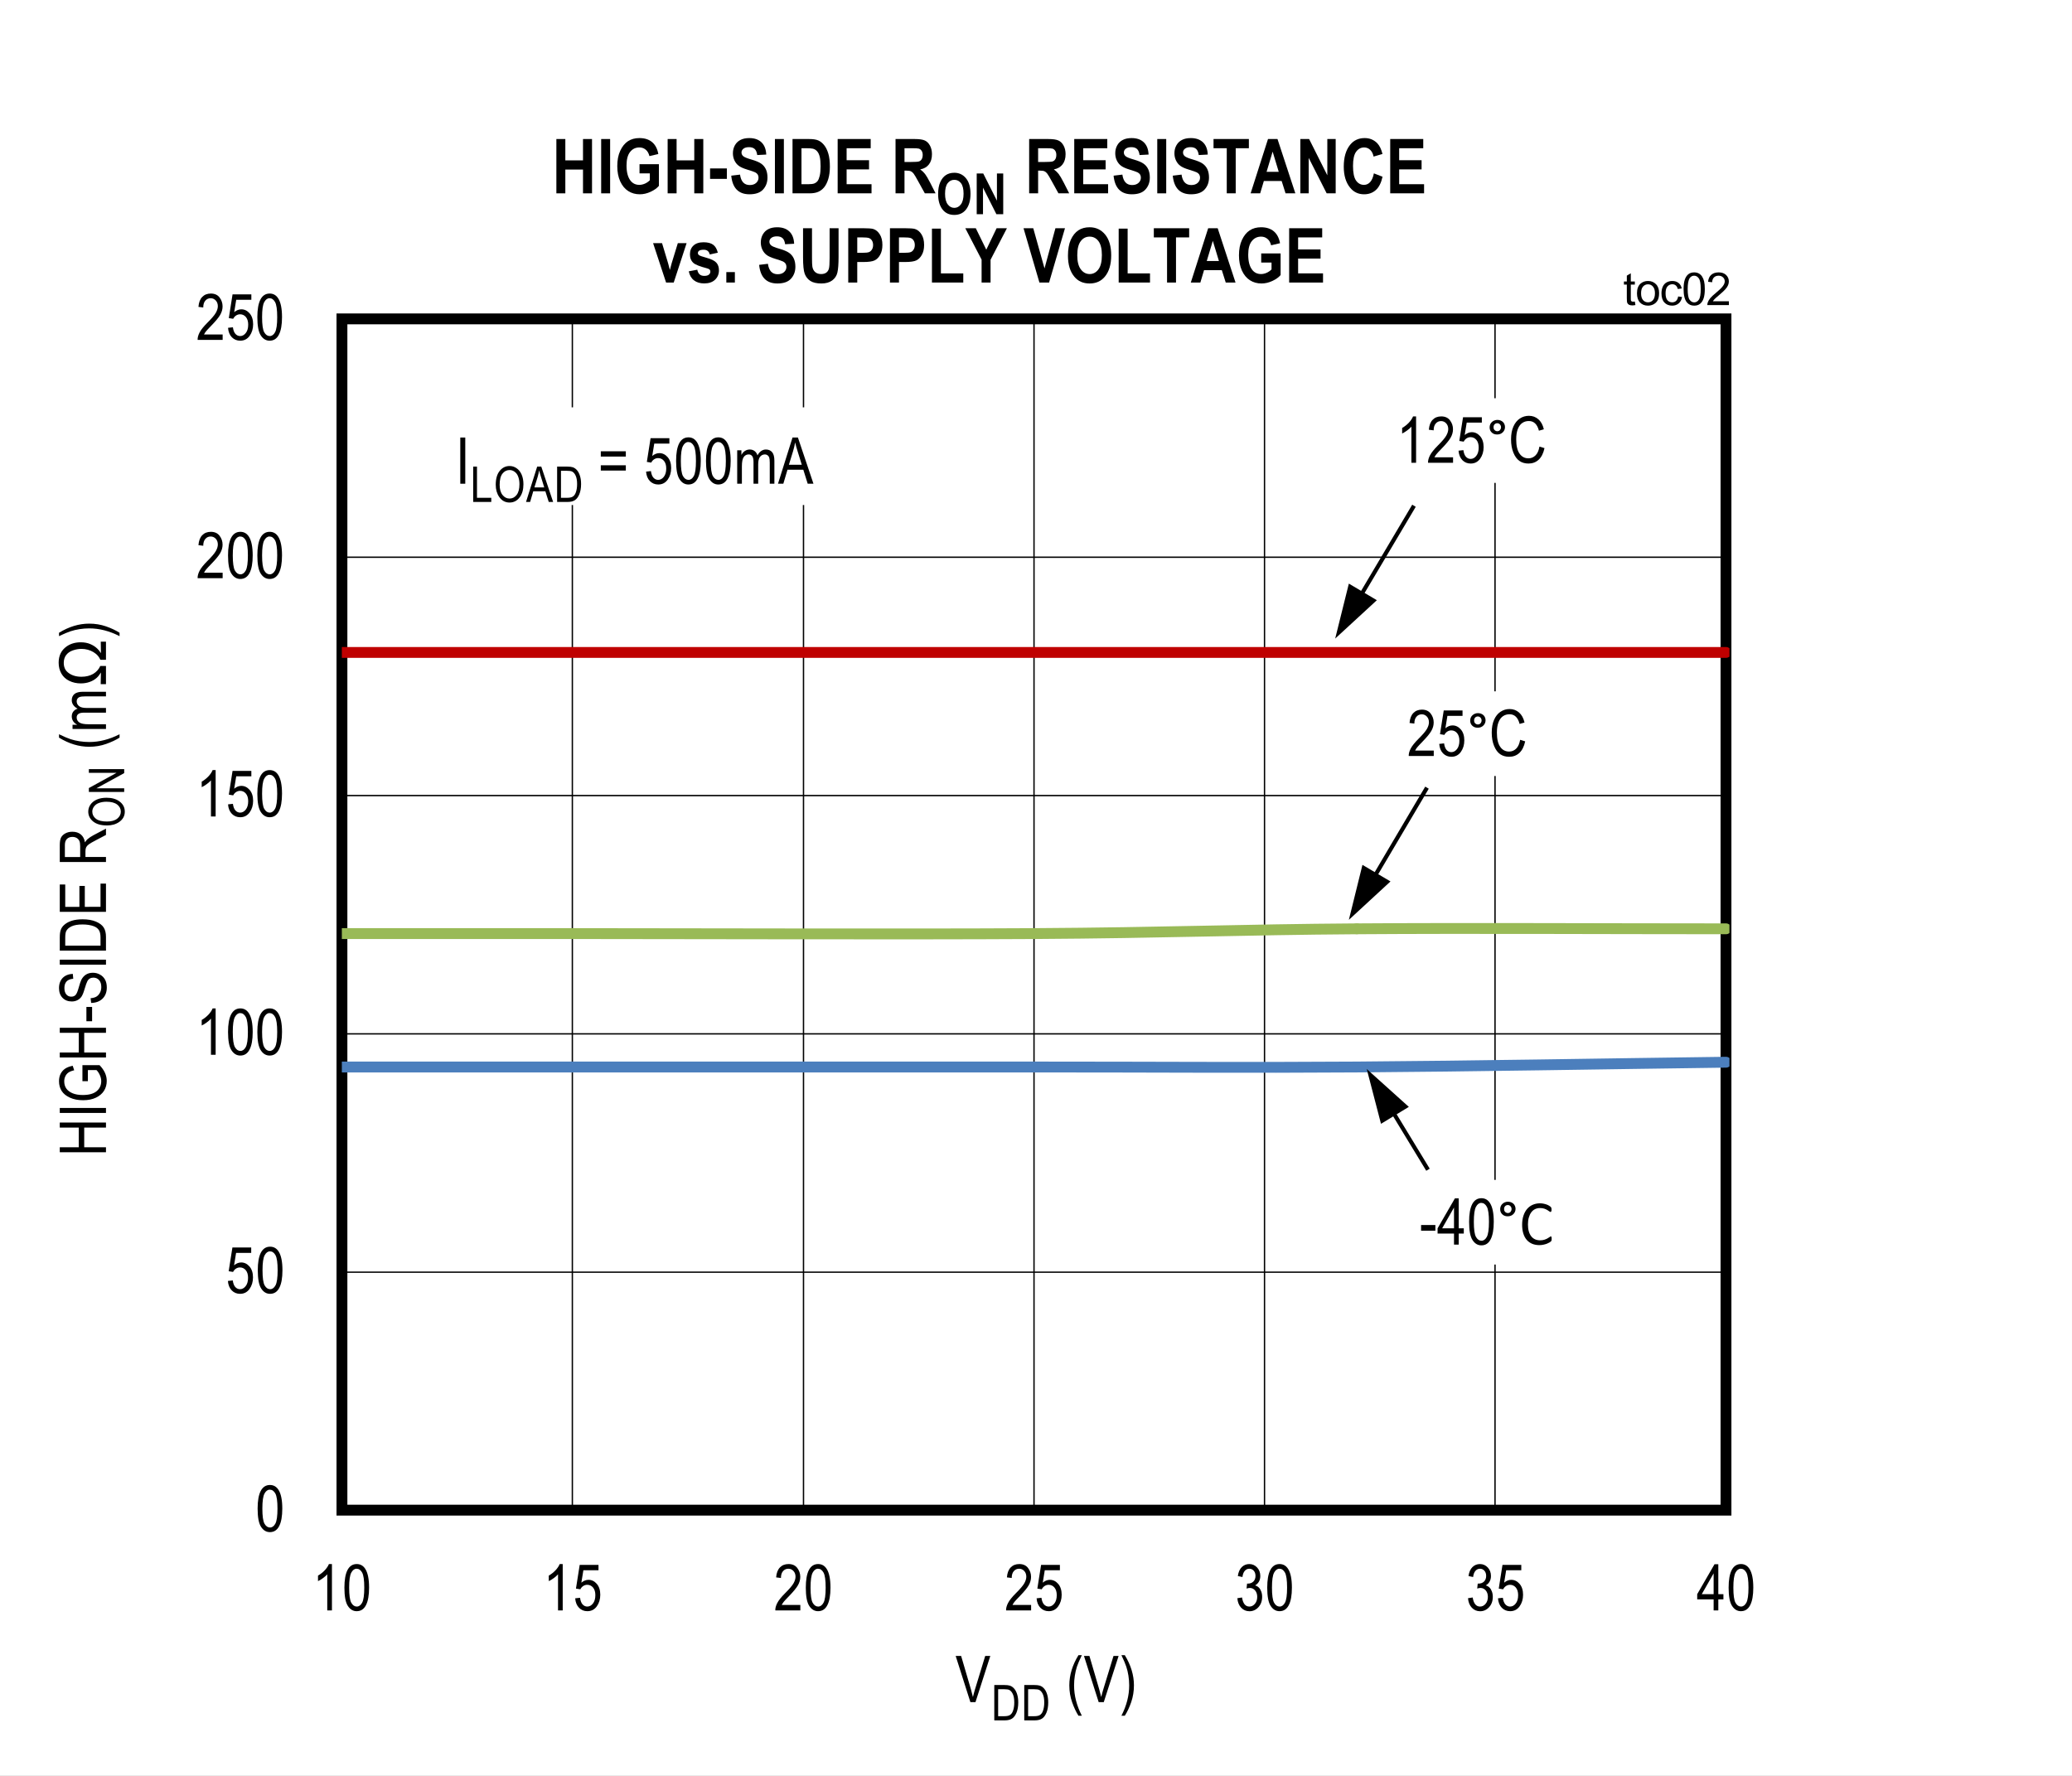 <?xml version="1.0" encoding="UTF-8"?>
<svg height="467.91pt" id="svg705" inkscape:version="0.92.4 (5da689c313, 2019-01-14)" sodipodi:docname="chart2.svg" version="1.2" viewBox="0 0 545.891 467.91" width="545.891pt" xmlns="http://www.w3.org/2000/svg" xmlns:cc="http://creativecommons.org/ns#" xmlns:dc="http://purl.org/dc/elements/1.1/" xmlns:inkscape="http://www.inkscape.org/namespaces/inkscape" xmlns:rdf="http://www.w3.org/1999/02/22-rdf-syntax-ns#" xmlns:sodipodi="http://sodipodi.sourceforge.net/DTD/sodipodi-0.dtd" xmlns:svg="http://www.w3.org/2000/svg" xmlns:xlink="http://www.w3.org/1999/xlink">
  <rect x="0" y="0" width="545.891" height="467.91" fill="#333333" stroke="none"/>
  <sodipodi:namedview bordercolor="#666666" borderopacity="1" gridtolerance="10" guidetolerance="10" id="namedview707" inkscape:current-layer="svg705" inkscape:cx="363.92187" inkscape:cy="311.95833" inkscape:pageopacity="0" inkscape:pageshadow="2" inkscape:window-height="480" inkscape:window-maximized="0" inkscape:window-width="640" inkscape:window-x="0" inkscape:window-y="0" inkscape:zoom="0.26893939" objecttolerance="10" pagecolor="#ffffff" showgrid="false"/>
  <defs id="defs262">
    <g id="g248">
      <symbol id="glyph0-0" overflow="visible" style="overflow:visible">
        <path d="M 0.359,0 V -10.625 H 3.594 V 0 Z M 0.75,-0.438 h 2.469 v -9.828 H 0.75 Z m 0,0" id="path2" inkscape:connector-curvature="0" style="stroke:none"/>
      </symbol>
      <symbol id="glyph0-1" overflow="visible" style="overflow:visible">
        <path d="m 0.562,-6 c 0,-2.039 0.27,-3.586 0.812,-4.641 0.551,-1.051 1.363,-1.578 2.438,-1.578 0.957,0 1.707,0.43 2.25,1.281 0.664,1.031 1,2.68 1,4.938 0,2.031 -0.277,3.574 -0.828,4.625 -0.543,1.055 -1.355,1.578 -2.438,1.578 -0.949,0 -1.727,-0.461 -2.328,-1.391 C 0.863,-2.113 0.562,-3.719 0.562,-6 Z m 1.25,0 c 0,1.98 0.188,3.309 0.562,3.984 0.383,0.668 0.867,1 1.453,1 0.559,0 1.031,-0.336 1.406,-1.016 0.371,-0.684 0.562,-2.008 0.562,-3.969 0,-1.977 -0.191,-3.301 -0.562,-3.969 -0.375,-0.676 -0.867,-1.016 -1.469,-1.016 -0.555,0 -1.02,0.348 -1.391,1.031 C 2,-9.273 1.812,-7.957 1.812,-6 Z m 0,0" id="path5" inkscape:connector-curvature="0" style="stroke:none"/>
      </symbol>
      <symbol id="glyph0-2" overflow="visible" style="overflow:visible">
        <path d="m 0.562,-3.188 1.281,-0.141 c 0.102,0.781 0.328,1.367 0.672,1.75 0.352,0.375 0.766,0.562 1.234,0.562 0.57,0 1.066,-0.266 1.484,-0.797 C 5.66,-2.352 5.875,-3.086 5.875,-4.016 5.875,-4.879 5.668,-5.551 5.266,-6.031 4.859,-6.508 4.348,-6.75 3.734,-6.75 c -0.375,0 -0.727,0.105 -1.047,0.312 -0.324,0.211 -0.582,0.504 -0.766,0.875 L 0.766,-5.75 1.75,-12 h 4.953 v 1.422 H 2.719 L 2.188,-7.312 c 0.59,-0.496 1.219,-0.75 1.875,-0.75 0.84,0 1.57,0.355 2.188,1.062 0.613,0.711 0.922,1.668 0.922,2.875 0,1.188 -0.309,2.211 -0.922,3.062 -0.617,0.844 -1.445,1.266 -2.484,1.266 -0.867,0 -1.598,-0.297 -2.188,-0.891 -0.594,-0.602 -0.934,-1.438 -1.016,-2.5 z m 0,0" id="path8" inkscape:connector-curvature="0" style="stroke:none"/>
      </symbol>
      <symbol id="glyph0-3" overflow="visible" style="overflow:visible">
        <path d="M 5.172,0 H 3.938 V -9.516 C 3.656,-9.18 3.273,-8.84 2.797,-8.5 2.328,-8.156 1.895,-7.895 1.5,-7.719 v -1.453 c 0.664,-0.383 1.258,-0.852 1.781,-1.406 0.52,-0.559 0.883,-1.109 1.094,-1.641 h 0.797 z m 0,0" id="path11" inkscape:connector-curvature="0" style="stroke:none"/>
      </symbol>
      <symbol id="glyph0-4" overflow="visible" style="overflow:visible">
        <path d="M 7.016,-1.438 V 0 H 0.422 C 0.398,-0.582 0.57,-1.234 0.938,-1.953 1.309,-2.668 1.988,-3.52 2.969,-4.5 4.113,-5.633 4.863,-6.516 5.219,-7.141 5.57,-7.762 5.75,-8.344 5.75,-8.875 c 0,-0.621 -0.184,-1.129 -0.547,-1.516 -0.367,-0.395 -0.816,-0.594 -1.344,-0.594 -0.574,0 -1.043,0.215 -1.406,0.641 -0.367,0.418 -0.547,1.02 -0.547,1.797 l -1.266,-0.156 c 0.09,-1.164 0.426,-2.039 1,-2.625 0.57,-0.59 1.328,-0.891 2.266,-0.891 1.008,0 1.773,0.348 2.297,1.031 C 6.73,-10.5 7,-9.715 7,-8.844 7,-8.07 6.789,-7.324 6.375,-6.609 5.969,-5.898 5.191,-4.957 4.047,-3.781 3.316,-3.031 2.84,-2.52 2.625,-2.25 2.414,-1.977 2.242,-1.707 2.109,-1.438 Z m 0,0" id="path14" inkscape:connector-curvature="0" style="stroke:none"/>
      </symbol>
      <symbol id="glyph0-5" overflow="visible" style="overflow:visible">
        <path d="m 0.562,-3.219 1.234,-0.188 c 0.246,1.594 0.895,2.391 1.938,2.391 0.551,0 1.031,-0.234 1.438,-0.703 0.414,-0.477 0.625,-1.094 0.625,-1.844 0,-0.707 -0.191,-1.273 -0.562,-1.703 -0.375,-0.434 -0.84,-0.656 -1.391,-0.656 -0.23,0 -0.52,0.055 -0.859,0.156 L 3.125,-7.078 3.312,-7.062 c 0.602,0 1.094,-0.18 1.469,-0.547 0.371,-0.371 0.562,-0.867 0.562,-1.484 0,-0.57 -0.16,-1.031 -0.469,-1.375 -0.312,-0.34 -0.699,-0.516 -1.156,-0.516 -0.469,0 -0.867,0.184 -1.188,0.547 -0.324,0.355 -0.535,0.902 -0.625,1.641 L 0.688,-9.062 c 0.152,-1.039 0.504,-1.828 1.047,-2.359 0.539,-0.527 1.195,-0.797 1.969,-0.797 0.809,0 1.5,0.305 2.062,0.906 0.559,0.594 0.844,1.348 0.844,2.25 0,0.555 -0.121,1.043 -0.359,1.469 -0.242,0.43 -0.582,0.762 -1.016,1 0.395,0.117 0.723,0.305 0.984,0.562 0.258,0.25 0.469,0.59 0.625,1.016 0.164,0.418 0.25,0.895 0.25,1.422 0,1.117 -0.332,2.035 -0.984,2.75 C 5.453,-0.133 4.664,0.219 3.75,0.219 2.895,0.219 2.168,-0.086 1.578,-0.703 0.984,-1.324 0.645,-2.164 0.562,-3.219 Z m 0,0" id="path17" inkscape:connector-curvature="0" style="stroke:none"/>
      </symbol>
      <symbol id="glyph0-6" overflow="visible" style="overflow:visible">
        <path d="M 4.484,0 V -2.906 H 0.156 v -1.375 l 4.562,-7.891 h 1 V -4.281 H 7.062 v 1.375 H 5.719 V 0 Z m 0,-4.281 v -5.484 l -3.125,5.484 z m 0,0" id="path20" inkscape:connector-curvature="0" style="stroke:none"/>
      </symbol>
      <symbol id="glyph0-7" overflow="visible" style="overflow:visible">
        <path d="M 3.938,0 0.062,-12.172 H 1.5 l 2.594,8.844 c 0.195,0.688 0.367,1.352 0.516,1.984 0.152,-0.664 0.332,-1.328 0.531,-1.984 l 2.703,-8.844 H 9.188 L 5.281,0 Z m 0,0" id="path23" inkscape:connector-curvature="0" style="stroke:none"/>
      </symbol>
      <symbol id="glyph0-8" overflow="visible" style="overflow:visible">
        <path d="M 3.25,3.578 C 2.645,2.629 2.09,1.457 1.594,0.062 c -0.5,-1.395 -0.75,-2.891 -0.75,-4.484 0,-2.684 0.801,-5.336 2.406,-7.953 h 0.891 c -0.625,1.305 -1.059,2.316 -1.297,3.031 -0.23,0.711 -0.414,1.496 -0.547,2.359 -0.137,0.855 -0.203,1.715 -0.203,2.578 0,2.656 0.68,5.316 2.047,7.984 z m 0,0" id="path26" inkscape:connector-curvature="0" style="stroke:none"/>
      </symbol>
      <symbol id="glyph0-9" overflow="visible" style="overflow:visible">
        <path d="M 1.391,3.578 H 0.5 C 1.863,0.91 2.547,-1.75 2.547,-4.406 2.547,-5.27 2.477,-6.129 2.344,-6.984 2.207,-7.848 2.02,-8.633 1.781,-9.344 1.551,-10.059 1.121,-11.07 0.5,-12.375 h 0.891 c 1.602,2.617 2.406,5.27 2.406,7.953 0,1.555 -0.242,3.027 -0.719,4.422 -0.48,1.383 -1.043,2.578 -1.688,3.578 z m 0,0" id="path29" inkscape:connector-curvature="0" style="stroke:none"/>
      </symbol>
      <symbol id="glyph0-10" overflow="visible" style="overflow:visible">
        <path d="m 8.156,-4.266 1.328,0.406 c -0.293,1.367 -0.809,2.387 -1.547,3.062 -0.73,0.668 -1.621,1 -2.672,1 -0.918,0 -1.707,-0.223 -2.359,-0.672 C 2.25,-0.914 1.711,-1.641 1.297,-2.641 c -0.418,-0.996 -0.625,-2.176 -0.625,-3.531 0,-1.332 0.207,-2.461 0.625,-3.391 0.414,-0.926 0.977,-1.625 1.688,-2.094 C 3.699,-12.133 4.5,-12.375 5.375,-12.375 c 0.965,0 1.797,0.305 2.484,0.906 0.695,0.594 1.18,1.477 1.453,2.641 l -1.297,0.375 C 7.578,-10.148 6.691,-11 5.359,-11 c -0.668,0 -1.246,0.176 -1.734,0.516 -0.492,0.336 -0.883,0.867 -1.172,1.594 -0.281,0.719 -0.422,1.629 -0.422,2.719 0,1.668 0.289,2.918 0.875,3.75 0.582,0.836 1.363,1.25 2.344,1.25 0.715,0 1.336,-0.254 1.859,-0.766 0.52,-0.508 0.867,-1.285 1.047,-2.328 z m 0,0" id="path32" inkscape:connector-curvature="0" style="stroke:none"/>
      </symbol>
      <symbol id="glyph0-11" overflow="visible" style="overflow:visible">
        <path d="m 0.438,-3.656 v -1.5 h 3.766 v 1.5 z m 0,0" id="path35" inkscape:connector-curvature="0" style="stroke:none"/>
      </symbol>
      <symbol id="glyph0-12" overflow="visible" style="overflow:visible">
        <path d="m 1.328,0 v -12.172 h 1.312 V 0 Z m 0,0" id="path38" inkscape:connector-curvature="0" style="stroke:none"/>
      </symbol>
      <symbol id="glyph0-13" overflow="visible" style="overflow:visible">
        <path d="m 7.359,-7.156 h -6.594 v -1.391 h 6.594 z m 0,3.688 h -6.594 v -1.391 h 6.594 z m 0,0" id="path41" inkscape:connector-curvature="0" style="stroke:none"/>
      </symbol>
      <symbol id="glyph0-14" overflow="visible" style="overflow:visible">
        <path d="" id="path44" inkscape:connector-curvature="0" style="stroke:none"/>
      </symbol>
      <symbol id="glyph0-15" overflow="visible" style="overflow:visible">
        <path d="m 0.906,0 v -8.812 h 1.109 v 1.234 c 0.238,-0.457 0.547,-0.812 0.922,-1.062 0.383,-0.246 0.805,-0.375 1.266,-0.375 0.508,0 0.938,0.137 1.281,0.406 C 5.836,-8.348 6.094,-7.965 6.25,-7.469 6.527,-7.988 6.859,-8.375 7.234,-8.625 7.605,-8.883 8.02,-9.016 8.469,-9.016 c 0.695,0 1.242,0.238 1.641,0.703 0.395,0.469 0.594,1.227 0.594,2.266 V 0 h -1.219 v -5.547 c 0,-0.633 -0.051,-1.082 -0.141,-1.344 C 9.258,-7.148 9.113,-7.352 8.906,-7.5 8.695,-7.645 8.465,-7.719 8.219,-7.719 c -0.531,0 -0.965,0.211 -1.297,0.625 C 6.598,-6.676 6.438,-6.02 6.438,-5.125 V 0 H 5.203 v -5.734 c 0,-0.727 -0.117,-1.238 -0.344,-1.531 C 4.641,-7.566 4.332,-7.719 3.938,-7.719 c -0.555,0 -0.992,0.23 -1.312,0.688 -0.324,0.449 -0.484,1.27 -0.484,2.453 V 0 Z m 0,0" id="path47" inkscape:connector-curvature="0" style="stroke:none"/>
      </symbol>
      <symbol id="glyph0-16" overflow="visible" style="overflow:visible">
        <path d="M -0.016,0 3.812,-12.172 H 5.234 L 9.328,0 H 7.812 L 6.656,-3.688 H 2.484 L 1.391,0 Z m 2.875,-5 H 6.25 L 5.203,-8.375 C 4.879,-9.402 4.645,-10.242 4.5,-10.891 4.375,-10.109 4.191,-9.332 3.953,-8.562 Z m 0,0" id="path50" inkscape:connector-curvature="0" style="stroke:none"/>
      </symbol>
      <symbol id="glyph1-0" overflow="visible" style="overflow:visible">
        <path d="M 0,-0.359 H -10.625 V -3.594 H 0 Z M -0.438,-0.75 v -2.469 h -9.828 V -0.75 Z m 0,0" id="path53" inkscape:connector-curvature="0" style="stroke:none"/>
      </symbol>
      <symbol id="glyph1-1" overflow="visible" style="overflow:visible">
        <path d="m 0,-1.078 h -12.172 v -1.312 h 5 v -5.188 h -5 V -8.906 H 0 v 1.328 h -5.734 v 5.188 H 0 Z m 0,0" id="path56" inkscape:connector-curvature="0" style="stroke:none"/>
      </symbol>
      <symbol id="glyph1-2" overflow="visible" style="overflow:visible">
        <path d="m 0,-1.328 h -12.172 v -1.312 H 0 Z m 0,0" id="path59" inkscape:connector-curvature="0" style="stroke:none"/>
      </symbol>
      <symbol id="glyph1-3" overflow="visible" style="overflow:visible">
        <path d="m -4.766,-5.781 h -1.438 V -10 H -1.688 c 0.625,0.648 1.102,1.32 1.422,2.016 0.309,0.688 0.469,1.398 0.469,2.125 0,0.969 -0.238,1.84 -0.719,2.609 -0.488,0.762 -1.203,1.367 -2.141,1.812 -0.934,0.449 -2.062,0.672 -3.375,0.672 -1.32,0 -2.473,-0.223 -3.453,-0.672 -0.988,-0.445 -1.719,-1.035 -2.188,-1.766 -0.465,-0.727 -0.703,-1.586 -0.703,-2.578 0,-0.727 0.137,-1.363 0.406,-1.906 0.273,-0.551 0.66,-1.004 1.156,-1.359 0.5,-0.352 1.184,-0.617 2.047,-0.797 l 0.391,1.188 c -0.676,0.156 -1.188,0.363 -1.531,0.609 -0.34,0.242 -0.609,0.566 -0.797,0.969 C -10.898,-6.68 -11,-6.238 -11,-5.75 c 0,0.73 0.18,1.355 0.531,1.875 0.355,0.523 0.902,0.945 1.641,1.266 0.742,0.312 1.645,0.469 2.703,0.469 1.637,0 2.863,-0.336 3.672,-1.016 C -1.648,-3.832 -1.25,-4.719 -1.25,-5.812 c 0,-0.52 -0.125,-1.051 -0.375,-1.594 -0.246,-0.539 -0.539,-0.973 -0.875,-1.297 h -2.266 z m 0,0" id="path62" inkscape:connector-curvature="0" style="stroke:none"/>
      </symbol>
      <symbol id="glyph1-4" overflow="visible" style="overflow:visible">
        <path d="m -3.656,-0.438 h -1.5 v -3.766 h 1.5 z m 0,0" id="path65" inkscape:connector-curvature="0" style="stroke:none"/>
      </symbol>
      <symbol id="glyph1-5" overflow="visible" style="overflow:visible">
        <path d="m -3.906,-0.625 -0.141,-1.25 c 0.68,-0.059 1.207,-0.211 1.578,-0.453 0.367,-0.238 0.664,-0.578 0.891,-1.016 0.23,-0.434 0.344,-0.926 0.344,-1.469 0,-0.789 -0.191,-1.398 -0.578,-1.828 -0.383,-0.434 -0.883,-0.656 -1.5,-0.656 -0.363,0 -0.676,0.082 -0.938,0.234 -0.27,0.156 -0.488,0.398 -0.656,0.719 -0.176,0.312 -0.422,1.004 -0.734,2.062 -0.27,0.938 -0.547,1.613 -0.828,2.016 -0.277,0.398 -0.641,0.707 -1.078,0.922 -0.434,0.219 -0.926,0.328 -1.469,0.328 -0.988,0 -1.797,-0.316 -2.422,-0.953 -0.621,-0.633 -0.938,-1.492 -0.938,-2.578 0,-0.738 0.148,-1.383 0.438,-1.938 0.293,-0.559 0.715,-0.992 1.266,-1.297 0.543,-0.309 1.191,-0.477 1.938,-0.5 L -8.625,-7 c -0.789,0.062 -1.375,0.301 -1.75,0.703 -0.383,0.406 -0.578,0.98 -0.578,1.719 0,0.742 0.168,1.309 0.5,1.703 0.336,0.398 0.77,0.594 1.297,0.594 0.492,0 0.871,-0.145 1.141,-0.438 0.273,-0.277 0.551,-0.926 0.828,-1.938 0.273,-0.988 0.508,-1.68 0.703,-2.078 0.312,-0.602 0.727,-1.062 1.234,-1.375 0.5,-0.309 1.105,-0.469 1.812,-0.469 0.688,0 1.32,0.168 1.891,0.5 0.574,0.324 1.012,0.77 1.312,1.328 0.301,0.562 0.453,1.242 0.453,2.031 0,1.23 -0.367,2.215 -1.109,2.953 -0.746,0.73 -1.754,1.113 -3.016,1.141 z m 0,0" id="path68" inkscape:connector-curvature="0" style="stroke:none"/>
      </symbol>
      <symbol id="glyph1-6" overflow="visible" style="overflow:visible">
        <path d="m 0,-1.047 h -12.172 v -3.438 c 0,-0.852 0.082,-1.504 0.234,-1.953 0.188,-0.582 0.543,-1.082 1.062,-1.5 0.512,-0.426 1.16,-0.758 1.938,-1 0.781,-0.238 1.711,-0.359 2.781,-0.359 1.387,0 2.559,0.207 3.516,0.609 0.961,0.406 1.645,0.93 2.047,1.562 C -0.195,-6.5 0,-5.676 0,-4.656 Z m -1.438,-1.312 v -2.125 C -1.438,-5.348 -1.578,-6 -1.859,-6.438 c -0.277,-0.445 -0.727,-0.789 -1.344,-1.031 -0.82,-0.309 -1.812,-0.469 -2.969,-0.469 -1.227,0 -2.195,0.168 -2.906,0.5 -0.707,0.336 -1.18,0.77 -1.422,1.297 -0.152,0.355 -0.234,0.918 -0.234,1.688 v 2.094 z m 0,0" id="path71" inkscape:connector-curvature="0" style="stroke:none"/>
      </symbol>
      <symbol id="glyph1-7" overflow="visible" style="overflow:visible">
        <path d="M 0,-1.109 H -12.172 V -8.312 h 1.438 v 5.891 H -7 V -7.938 h 1.422 v 5.516 H -1.438 v -6.125 H 0 Z m 0,0" id="path74" inkscape:connector-curvature="0" style="stroke:none"/>
      </symbol>
      <symbol id="glyph1-8" overflow="visible" style="overflow:visible">
        <path d="" id="path77" inkscape:connector-curvature="0" style="stroke:none"/>
      </symbol>
      <symbol id="glyph1-9" overflow="visible" style="overflow:visible">
        <path d="M 0,-1.078 H -12.172 V -5.5 c 0,-0.914 0.117,-1.594 0.344,-2.031 0.23,-0.445 0.613,-0.812 1.141,-1.094 0.523,-0.277 1.133,-0.422 1.828,-0.422 0.918,0 1.664,0.242 2.234,0.719 0.574,0.48 0.941,1.176 1.094,2.078 0.219,-0.363 0.445,-0.645 0.672,-0.844 0.461,-0.383 0.977,-0.727 1.547,-1.031 L 0,-9.875 v 1.672 L -2.531,-6.875 c -0.988,0.512 -1.656,0.898 -2,1.156 -0.34,0.262 -0.57,0.52 -0.688,0.766 -0.121,0.25 -0.188,0.598 -0.188,1.031 v 1.531 H 0 Z m -6.797,-1.312 v -2.844 c 0,-0.613 -0.07,-1.082 -0.219,-1.406 -0.152,-0.32 -0.391,-0.578 -0.703,-0.766 -0.32,-0.184 -0.695,-0.281 -1.125,-0.281 -0.613,0 -1.098,0.184 -1.453,0.547 -0.352,0.355 -0.531,0.887 -0.531,1.594 v 3.156 z m 0,0" id="path80" inkscape:connector-curvature="0" style="stroke:none"/>
      </symbol>
      <symbol id="glyph1-10" overflow="visible" style="overflow:visible">
        <path d="m 3.578,-3.25 c -0.949,0.605 -2.121,1.16 -3.516,1.656 -1.395,0.5 -2.891,0.75 -4.484,0.75 -2.684,0 -5.336,-0.801 -7.953,-2.406 v -0.891 c 1.305,0.625 2.316,1.059 3.031,1.297 0.711,0.23 1.496,0.414 2.359,0.547 0.855,0.137 1.715,0.203 2.578,0.203 2.656,0 5.316,-0.68 7.984,-2.047 z m 0,0" id="path83" inkscape:connector-curvature="0" style="stroke:none"/>
      </symbol>
      <symbol id="glyph1-11" overflow="visible" style="overflow:visible">
        <path d="m 0,-0.906 h -8.812 v -1.109 h 1.234 c -0.457,-0.238 -0.812,-0.547 -1.062,-0.922 -0.246,-0.383 -0.375,-0.805 -0.375,-1.266 0,-0.508 0.137,-0.938 0.406,-1.281 C -8.348,-5.836 -7.965,-6.094 -7.469,-6.25 -7.988,-6.527 -8.375,-6.859 -8.625,-7.234 -8.883,-7.605 -9.016,-8.02 -9.016,-8.469 c 0,-0.695 0.238,-1.242 0.703,-1.641 0.469,-0.395 1.227,-0.594 2.266,-0.594 H 0 v 1.219 h -5.547 c -0.633,0 -1.082,0.051 -1.344,0.141 -0.258,0.086 -0.461,0.23 -0.609,0.438 -0.145,0.211 -0.219,0.441 -0.219,0.688 0,0.531 0.211,0.965 0.625,1.297 0.418,0.324 1.074,0.484 1.969,0.484 H 0 v 1.234 h -5.734 c -0.727,0 -1.238,0.117 -1.531,0.344 -0.301,0.219 -0.453,0.527 -0.453,0.922 0,0.555 0.23,0.992 0.688,1.312 0.449,0.324 1.27,0.484 2.453,0.484 H 0 Z m 0,0" id="path86" inkscape:connector-curvature="0" style="stroke:none"/>
      </symbol>
      <symbol id="glyph1-12" overflow="visible" style="overflow:visible">
        <path d="M 3.578,-1.391 V -0.5 C 0.91,-1.863 -1.75,-2.547 -4.406,-2.547 c -0.863,0 -1.723,0.07 -2.578,0.203 -0.863,0.137 -1.648,0.324 -2.359,0.562 -0.715,0.23 -1.727,0.66 -3.031,1.281 v -0.891 c 2.617,-1.602 5.27,-2.406 7.953,-2.406 1.555,0 3.027,0.242 4.422,0.719 1.383,0.48 2.578,1.043 3.578,1.688 z m 0,0" id="path89" inkscape:connector-curvature="0" style="stroke:none"/>
      </symbol>
      <symbol id="glyph2-0" overflow="visible" style="overflow:visible">
        <path d="M 0,-0.281 H -8.125 V -2.75 H 0 Z m -0.344,-0.297 v -1.875 h -7.516 v 1.875 z m 0,0" id="path92" inkscape:connector-curvature="0" style="stroke:none"/>
      </symbol>
      <symbol id="glyph2-1" overflow="visible" style="overflow:visible">
        <path d="m -4.531,-0.547 c -1.582,0 -2.801,-0.348 -3.656,-1.047 -0.852,-0.695 -1.281,-1.566 -1.281,-2.609 0,-0.664 0.195,-1.273 0.578,-1.828 0.375,-0.559 0.93,-1.004 1.656,-1.328 0.719,-0.32 1.586,-0.484 2.594,-0.484 1.375,0 2.496,0.316 3.359,0.938 0.961,0.699 1.438,1.605 1.438,2.719 0,1.125 -0.488,2.035 -1.469,2.719 -0.883,0.617 -1.957,0.922 -3.219,0.922 z m 0.016,-1.031 c 1.148,0 2.039,-0.25 2.672,-0.75 0.637,-0.508 0.953,-1.129 0.953,-1.859 0,-0.738 -0.316,-1.359 -0.953,-1.859 -0.645,-0.496 -1.586,-0.75 -2.828,-0.75 -0.801,0 -1.516,0.133 -2.141,0.391 -0.488,0.199 -0.875,0.504 -1.156,0.906 -0.289,0.398 -0.438,0.832 -0.438,1.297 0,0.762 0.32,1.395 0.953,1.891 0.637,0.492 1.617,0.734 2.938,0.734 z m 0,0" id="path95" inkscape:connector-curvature="0" style="stroke:none"/>
      </symbol>
      <symbol id="glyph2-2" overflow="visible" style="overflow:visible">
        <path d="m 0,-0.797 h -9.312 v -1.031 L -2,-5.844 H -9.312 V -6.812 H 0 v 1.047 l -7.312,4 H 0 Z m 0,0" id="path98" inkscape:connector-curvature="0" style="stroke:none"/>
      </symbol>
      <symbol id="glyph3-0" overflow="visible" style="overflow:visible">
        <path d="M 0,-0.359 H -10.625 V -3.594 H 0 Z M -0.438,-0.75 v -2.469 h -9.828 V -0.75 Z m 0,0" id="path101" inkscape:connector-curvature="0" style="stroke:none"/>
      </symbol>
      <symbol id="glyph3-1" overflow="visible" style="overflow:visible">
        <path d="m -1.328,-4.125 c -0.371,0.605 -0.734,1.066 -1.078,1.375 -0.527,0.48 -1.156,0.852 -1.875,1.109 -0.715,0.262 -1.508,0.391 -2.375,0.391 -1.082,0 -2.078,-0.219 -2.984,-0.656 -0.914,-0.434 -1.613,-1.07 -2.094,-1.906 -0.488,-0.84 -0.734,-1.805 -0.734,-2.891 0,-1.863 0.699,-3.289 2.094,-4.281 1.031,-0.727 2.273,-1.094 3.719,-1.094 0.938,0 1.77,0.152 2.484,0.453 0.711,0.293 1.324,0.684 1.844,1.172 0.324,0.293 0.66,0.707 1,1.234 L -1.375,-12.25 H 0 v 4.781 H -1.469 C -1.684,-7.914 -1.898,-8.258 -2.109,-8.5 c -0.34,-0.395 -0.742,-0.727 -1.203,-1 -0.465,-0.277 -0.961,-0.488 -1.484,-0.625 -0.527,-0.145 -1.082,-0.219 -1.656,-0.219 -0.758,0 -1.523,0.137 -2.297,0.406 -0.77,0.273 -1.359,0.691 -1.766,1.25 -0.402,0.555 -0.609,1.227 -0.609,2.016 0,1.055 0.336,1.871 1,2.453 C -9.188,-3.406 -7.965,-3 -6.469,-3 c 1.199,0 2.23,-0.25 3.094,-0.75 0.855,-0.508 1.48,-1.207 1.875,-2.094 H 0 v 4.797 h -1.391 z m 0,0" id="path104" inkscape:connector-curvature="0" style="stroke:none"/>
      </symbol>
      <symbol id="glyph4-0" overflow="visible" style="overflow:visible">
        <path d="M 0.281,0 V -8.125 H 2.75 V 0 Z m 0.297,-0.344 h 1.875 v -7.516 h -1.875 z m 0,0" id="path107" inkscape:connector-curvature="0" style="stroke:none"/>
      </symbol>
      <symbol id="glyph4-1" overflow="visible" style="overflow:visible">
        <path d="M 0.797,0 V -9.312 H 3.438 c 0.645,0 1.141,0.059 1.484,0.172 0.445,0.156 0.832,0.434 1.156,0.828 0.32,0.387 0.57,0.883 0.75,1.484 0.184,0.594 0.281,1.305 0.281,2.125 0,1.055 -0.16,1.949 -0.469,2.688 -0.305,0.73 -0.699,1.254 -1.188,1.562 C 4.973,-0.148 4.34,0 3.562,0 Z M 1.812,-1.094 h 1.625 c 0.652,0 1.148,-0.102 1.484,-0.312 0.34,-0.215 0.602,-0.566 0.781,-1.047 C 5.941,-3.074 6.062,-3.832 6.062,-4.719 6.062,-5.652 5.93,-6.395 5.672,-6.938 5.422,-7.477 5.098,-7.844 4.703,-8.031 4.43,-8.145 3.996,-8.203 3.406,-8.203 H 1.812 Z m 0,0" id="path110" inkscape:connector-curvature="0" style="stroke:none"/>
      </symbol>
      <symbol id="glyph4-2" overflow="visible" style="overflow:visible">
        <path d="m 0.766,0 v -9.312 h 1 v 8.219 H 5.531 V 0 Z m 0,0" id="path113" inkscape:connector-curvature="0" style="stroke:none"/>
      </symbol>
      <symbol id="glyph4-3" overflow="visible" style="overflow:visible">
        <path d="m 0.547,-4.531 c 0,-1.582 0.348,-2.801 1.047,-3.656 0.695,-0.852 1.566,-1.281 2.609,-1.281 0.664,0 1.273,0.195 1.828,0.578 0.559,0.375 1.004,0.93 1.328,1.656 0.32,0.719 0.484,1.586 0.484,2.594 0,1.375 -0.316,2.496 -0.938,3.359 -0.699,0.961 -1.605,1.438 -2.719,1.438 -1.125,0 -2.035,-0.488 -2.719,-1.469 C 0.852,-2.195 0.547,-3.27 0.547,-4.531 Z m 1.031,0.016 c 0,1.148 0.25,2.039 0.75,2.672 0.508,0.637 1.129,0.953 1.859,0.953 0.738,0 1.359,-0.316 1.859,-0.953 0.496,-0.645 0.75,-1.586 0.75,-2.828 C 6.797,-5.473 6.664,-6.188 6.406,-6.812 6.207,-7.301 5.902,-7.688 5.5,-7.969 5.102,-8.258 4.668,-8.406 4.203,-8.406 c -0.762,0 -1.395,0.32 -1.891,0.953 -0.492,0.637 -0.734,1.617 -0.734,2.938 z m 0,0" id="path116" inkscape:connector-curvature="0" style="stroke:none"/>
      </symbol>
      <symbol id="glyph4-4" overflow="visible" style="overflow:visible">
        <path d="m -0.016,0 2.938,-9.312 H 4 L 7.125,0 H 5.969 L 5.078,-2.812 h -3.188 L 1.062,0 Z M 2.188,-3.828 H 4.781 L 3.984,-6.406 c -0.25,-0.777 -0.434,-1.422 -0.547,-1.922 -0.094,0.594 -0.23,1.191 -0.406,1.781 z m 0,0" id="path119" inkscape:connector-curvature="0" style="stroke:none"/>
      </symbol>
      <symbol id="glyph5-0" overflow="visible" style="overflow:visible">
        <path d="M 0.438,0 V -12.5 H 4.234 V 0 Z M 0.891,-0.516 H 3.781 v -11.562 H 0.891 Z m 0,0" id="path122" inkscape:connector-curvature="0" style="stroke:none"/>
      </symbol>
      <symbol id="glyph5-1" overflow="visible" style="overflow:visible">
        <path d="M 1.203,0 V -14.312 H 3.562 v 5.625 h 4.656 v -5.625 h 2.375 V 0 h -2.375 V -6.266 H 3.562 V 0 Z m 0,0" id="path125" inkscape:connector-curvature="0" style="stroke:none"/>
      </symbol>
      <symbol id="glyph5-2" overflow="visible" style="overflow:visible">
        <path d="M 1.125,0 V -14.312 H 3.484 V 0 Z m 0,0" id="path128" inkscape:connector-curvature="0" style="stroke:none"/>
      </symbol>
      <symbol id="glyph5-3" overflow="visible" style="overflow:visible">
        <path d="m 6.656,-5.266 v -2.406 h 5.109 v 5.703 c -0.512,0.605 -1.242,1.129 -2.188,1.562 C 8.641,0.027 7.691,0.25 6.734,0.25 c -1.156,0 -2.18,-0.285 -3.062,-0.859 -0.887,-0.57 -1.59,-1.426 -2.109,-2.562 -0.512,-1.133 -0.766,-2.469 -0.766,-4 0,-1.582 0.258,-2.93 0.781,-4.047 0.52,-1.121 1.195,-1.961 2.031,-2.516 0.84,-0.551 1.848,-0.828 3.016,-0.828 1.395,0 2.516,0.363 3.359,1.078 0.84,0.711 1.383,1.754 1.625,3.125 L 9.266,-9.812 C 9.086,-10.551 8.762,-11.113 8.297,-11.5 7.828,-11.895 7.27,-12.094 6.625,-12.094 c -1.012,0 -1.832,0.398 -2.453,1.188 -0.625,0.781 -0.938,1.977 -0.938,3.578 0,1.73 0.336,3.043 1.016,3.938 0.582,0.773 1.367,1.156 2.359,1.156 0.457,0 0.938,-0.102 1.438,-0.312 0.496,-0.215 0.941,-0.52 1.328,-0.906 v -1.812 z m 0,0" id="path131" inkscape:connector-curvature="0" style="stroke:none"/>
      </symbol>
      <symbol id="glyph5-4" overflow="visible" style="overflow:visible">
        <path d="m 0.516,-3.812 v -2.75 H 4.938 v 2.75 z m 0,0" id="path134" inkscape:connector-curvature="0" style="stroke:none"/>
      </symbol>
      <symbol id="glyph5-5" overflow="visible" style="overflow:visible">
        <path d="m 0.594,-4.656 2.312,-0.281 c 0.258,1.836 1.113,2.75 2.562,2.75 0.715,0 1.281,-0.188 1.688,-0.562 0.414,-0.371 0.625,-0.836 0.625,-1.391 0,-0.32 -0.074,-0.598 -0.219,-0.828 C 7.414,-5.195 7.195,-5.383 6.906,-5.531 6.613,-5.676 5.902,-5.922 4.781,-6.266 3.77,-6.574 3.027,-6.91 2.562,-7.266 2.094,-7.617 1.715,-8.086 1.438,-8.672 1.164,-9.254 1.031,-9.883 1.031,-10.562 c 0,-0.777 0.176,-1.484 0.531,-2.109 0.352,-0.621 0.844,-1.094 1.469,-1.406 0.621,-0.32 1.395,-0.484 2.312,-0.484 1.371,0 2.445,0.379 3.219,1.125 0.777,0.75 1.195,1.824 1.25,3.219 l -2.375,0.125 c -0.105,-0.77 -0.336,-1.305 -0.688,-1.609 -0.344,-0.309 -0.836,-0.469 -1.469,-0.469 -0.637,0 -1.129,0.137 -1.469,0.406 -0.344,0.262 -0.516,0.598 -0.516,1 0,0.387 0.156,0.715 0.469,0.984 0.309,0.262 1.031,0.555 2.156,0.875 C 7.105,-8.562 7.969,-8.195 8.5,-7.812 c 0.527,0.375 0.938,0.867 1.219,1.469 0.277,0.605 0.422,1.336 0.422,2.188 0,1.25 -0.387,2.301 -1.156,3.141 C 8.223,-0.172 7.027,0.25 5.406,0.25 2.52,0.25 0.914,-1.383 0.594,-4.656 Z m 0,0" id="path137" inkscape:connector-curvature="0" style="stroke:none"/>
      </symbol>
      <symbol id="glyph5-6" overflow="visible" style="overflow:visible">
        <path d="m 1.188,-14.312 h 4.328 c 1.09,0 1.914,0.129 2.469,0.375 0.551,0.242 1.062,0.652 1.531,1.234 0.465,0.574 0.836,1.324 1.109,2.25 0.27,0.918 0.406,2.066 0.406,3.438 0,1.242 -0.145,2.32 -0.422,3.234 -0.281,0.918 -0.645,1.645 -1.078,2.172 C 9.102,-1.078 8.586,-0.676 7.984,-0.406 7.379,-0.133 6.598,0 5.641,0 H 1.188 Z m 2.359,2.422 v 9.484 h 1.781 c 0.758,0 1.305,-0.07 1.641,-0.219 0.34,-0.145 0.625,-0.363 0.844,-0.656 0.215,-0.289 0.398,-0.75 0.547,-1.375 0.145,-0.621 0.219,-1.445 0.219,-2.469 0,-1.059 -0.074,-1.895 -0.219,-2.5 -0.148,-0.613 -0.379,-1.098 -0.688,-1.453 -0.312,-0.352 -0.691,-0.582 -1.125,-0.688 -0.336,-0.082 -0.977,-0.125 -1.922,-0.125 z m 0,0" id="path140" inkscape:connector-curvature="0" style="stroke:none"/>
      </symbol>
      <symbol id="glyph5-7" overflow="visible" style="overflow:visible">
        <path d="M 1.203,0 V -14.312 H 9.906 v 2.422 H 3.562 V -8.719 H 9.469 V -6.312 H 3.562 v 3.906 H 10.125 V 0 Z m 0,0" id="path143" inkscape:connector-curvature="0" style="stroke:none"/>
      </symbol>
      <symbol id="glyph5-8" overflow="visible" style="overflow:visible">
        <path d="" id="path146" inkscape:connector-curvature="0" style="stroke:none"/>
      </symbol>
      <symbol id="glyph5-9" overflow="visible" style="overflow:visible">
        <path d="M 1.203,0 V -14.312 H 6.188 c 1.277,0 2.191,0.133 2.734,0.391 0.551,0.25 1,0.695 1.344,1.328 0.352,0.637 0.531,1.398 0.531,2.281 0,1.117 -0.273,2.02 -0.812,2.703 -0.531,0.688 -1.293,1.121 -2.281,1.297 0.508,0.367 0.93,0.77 1.266,1.203 0.332,0.43 0.785,1.199 1.359,2.312 L 11.75,0 H 8.922 L 7.203,-3.109 C 6.586,-4.242 6.164,-4.953 5.938,-5.234 5.719,-5.512 5.48,-5.707 5.234,-5.812 4.992,-5.926 4.598,-5.984 4.047,-5.984 H 3.562 V 0 Z M 3.562,-8.266 h 1.766 c 1.07,0 1.754,-0.047 2.047,-0.141 0.289,-0.09 0.523,-0.281 0.703,-0.562 0.184,-0.289 0.281,-0.676 0.281,-1.156 0,-0.445 -0.098,-0.805 -0.281,-1.078 C 7.898,-11.48 7.652,-11.676 7.344,-11.781 7.125,-11.852 6.48,-11.891 5.422,-11.891 H 3.562 Z m 0,0" id="path149" inkscape:connector-curvature="0" style="stroke:none"/>
      </symbol>
      <symbol id="glyph5-10" overflow="visible" style="overflow:visible">
        <path d="M 3.844,0 V -11.891 H 0.359 V -14.312 h 9.312 v 2.422 H 6.203 V 0 Z m 0,0" id="path152" inkscape:connector-curvature="0" style="stroke:none"/>
      </symbol>
      <symbol id="glyph5-11" overflow="visible" style="overflow:visible">
        <path d="M 11.781,0 H 9.203 l -1.031,-3.25 h -4.688 L 2.516,0 H 0 l 4.578,-14.312 h 2.5 z m -4.375,-5.672 -1.609,-5.312 -1.594,5.312 z m 0,0" id="path155" inkscape:connector-curvature="0" style="stroke:none"/>
      </symbol>
      <symbol id="glyph5-12" overflow="visible" style="overflow:visible">
        <path d="m 1.219,0 v -14.312 h 2.312 L 8.328,-4.75 v -9.562 H 10.531 V 0 h -2.375 L 3.422,-9.344 V 0 Z m 0,0" id="path158" inkscape:connector-curvature="0" style="stroke:none"/>
      </symbol>
      <symbol id="glyph5-13" overflow="visible" style="overflow:visible">
        <path d="M 8.719,-5.266 11,-4.375 C 10.645,-2.77 10.051,-1.598 9.219,-0.859 8.383,-0.117 7.355,0.25 6.141,0.25 c -1.531,0 -2.773,-0.594 -3.719,-1.781 -1.094,-1.352 -1.641,-3.188 -1.641,-5.5 0,-2.434 0.551,-4.348 1.656,-5.734 0.957,-1.195 2.242,-1.797 3.859,-1.797 1.309,0 2.41,0.449 3.297,1.344 0.621,0.648 1.086,1.598 1.391,2.844 l -2.344,0.688 c -0.156,-0.77 -0.461,-1.363 -0.906,-1.781 -0.438,-0.414 -0.965,-0.625 -1.578,-0.625 -0.867,0 -1.574,0.383 -2.125,1.141 -0.543,0.75 -0.812,1.996 -0.812,3.734 0,1.805 0.266,3.086 0.797,3.844 0.539,0.762 1.238,1.141 2.094,1.141 0.621,0 1.16,-0.238 1.609,-0.719 0.457,-0.488 0.789,-1.258 1,-2.312 z m 0,0" id="path161" inkscape:connector-curvature="0" style="stroke:none"/>
      </symbol>
      <symbol id="glyph6-0" overflow="visible" style="overflow:visible">
        <path d="m 0.328,0 v -9.375 h 2.844 V 0 Z m 0.344,-0.391 h 2.156 V -9.062 h -2.156 z m 0,0" id="path164" inkscape:connector-curvature="0" style="stroke:none"/>
      </symbol>
      <symbol id="glyph6-1" overflow="visible" style="overflow:visible">
        <path d="m 0.547,-5.297 c 0,-1.277 0.188,-2.332 0.562,-3.156 0.371,-0.832 0.867,-1.453 1.484,-1.859 0.613,-0.402 1.352,-0.609 2.219,-0.609 1.258,0 2.285,0.488 3.078,1.453 0.789,0.961 1.188,2.324 1.188,4.094 0,1.805 -0.418,3.211 -1.25,4.219 C 7.086,-0.258 6.082,0.188 4.812,0.188 c -1.273,0 -2.277,-0.441 -3.016,-1.328 -0.836,-1.008 -1.25,-2.395 -1.25,-4.156 z M 2.375,-5.375 c 0,1.242 0.234,2.168 0.703,2.781 0.465,0.617 1.047,0.922 1.734,0.922 0.695,0 1.273,-0.305 1.734,-0.922 C 7.012,-3.207 7.25,-4.145 7.25,-5.406 7.25,-6.652 7.023,-7.578 6.578,-8.172 6.129,-8.762 5.539,-9.062 4.812,-9.062 c -0.719,0 -1.309,0.305 -1.766,0.906 C 2.598,-7.562 2.375,-6.633 2.375,-5.375 Z m 0,0" id="path167" inkscape:connector-curvature="0" style="stroke:none"/>
      </symbol>
      <symbol id="glyph6-2" overflow="visible" style="overflow:visible">
        <path d="m 0.922,0 v -10.734 h 1.719 L 6.25,-3.562 v -7.172 H 7.906 V 0 H 6.109 l -3.531,-7 v 7 z m 0,0" id="path170" inkscape:connector-curvature="0" style="stroke:none"/>
      </symbol>
      <symbol id="glyph7-0" overflow="visible" style="overflow:visible">
        <path d="M 0.438,0 V -12.5 H 4.234 V 0 Z M 0.891,-0.516 H 3.781 v -11.562 H 0.891 Z m 0,0" id="path173" inkscape:connector-curvature="0" style="stroke:none"/>
      </symbol>
      <symbol id="glyph7-1" overflow="visible" style="overflow:visible">
        <path d="M 3.516,0 0.094,-10.375 h 2.359 l 1.594,5.297 0.469,1.766 0.469,-1.766 1.625,-5.297 h 2.312 L 5.531,0 Z m 0,0" id="path176" inkscape:connector-curvature="0" style="stroke:none"/>
      </symbol>
      <symbol id="glyph7-2" overflow="visible" style="overflow:visible">
        <path d="m 0.391,-2.953 2.25,-0.422 c 0.195,1.086 0.805,1.625 1.828,1.625 0.539,0 0.941,-0.102 1.203,-0.312 0.27,-0.207 0.406,-0.477 0.406,-0.812 0,-0.227 -0.059,-0.406 -0.172,-0.531 -0.125,-0.133 -0.371,-0.25 -0.734,-0.344 -1.855,-0.488 -3.035,-0.953 -3.531,-1.391 -0.625,-0.559 -0.938,-1.32 -0.938,-2.281 0,-0.965 0.305,-1.738 0.922,-2.312 0.613,-0.582 1.5,-0.875 2.656,-0.875 1.113,0 1.961,0.223 2.547,0.656 0.582,0.43 0.988,1.129 1.219,2.094 l -2.125,0.469 c -0.188,-0.832 -0.723,-1.25 -1.594,-1.25 -0.555,0 -0.949,0.086 -1.188,0.25 -0.23,0.156 -0.344,0.363 -0.344,0.609 0,0.23 0.102,0.426 0.312,0.578 C 3.324,-7.047 4,-6.809 5.125,-6.5 c 1.246,0.344 2.098,0.773 2.547,1.281 0.445,0.5 0.672,1.168 0.672,2 0,1 -0.348,1.832 -1.031,2.484 -0.688,0.648 -1.637,0.969 -2.844,0.969 -1.105,0 -2.008,-0.27 -2.703,-0.812 -0.699,-0.539 -1.16,-1.332 -1.375,-2.375 z m 0,0" id="path179" inkscape:connector-curvature="0" style="stroke:none"/>
      </symbol>
      <symbol id="glyph7-3" overflow="visible" style="overflow:visible">
        <path d="m 1.188,0 v -2.75 h 2.25 V 0 Z m 0,0" id="path182" inkscape:connector-curvature="0" style="stroke:none"/>
      </symbol>
      <symbol id="glyph7-4" overflow="visible" style="overflow:visible">
        <path d="" id="path185" inkscape:connector-curvature="0" style="stroke:none"/>
      </symbol>
      <symbol id="glyph7-5" overflow="visible" style="overflow:visible">
        <path d="m 0.594,-4.656 2.312,-0.281 c 0.258,1.836 1.113,2.75 2.562,2.75 0.715,0 1.281,-0.188 1.688,-0.562 0.414,-0.371 0.625,-0.836 0.625,-1.391 0,-0.32 -0.074,-0.598 -0.219,-0.828 C 7.414,-5.195 7.195,-5.383 6.906,-5.531 6.613,-5.676 5.902,-5.922 4.781,-6.266 3.77,-6.574 3.027,-6.91 2.562,-7.266 2.094,-7.617 1.715,-8.086 1.438,-8.672 1.164,-9.254 1.031,-9.883 1.031,-10.562 c 0,-0.777 0.176,-1.484 0.531,-2.109 0.352,-0.621 0.844,-1.094 1.469,-1.406 0.621,-0.32 1.395,-0.484 2.312,-0.484 1.371,0 2.445,0.379 3.219,1.125 0.777,0.75 1.195,1.824 1.25,3.219 l -2.375,0.125 c -0.105,-0.77 -0.336,-1.305 -0.688,-1.609 -0.344,-0.309 -0.836,-0.469 -1.469,-0.469 -0.637,0 -1.129,0.137 -1.469,0.406 -0.344,0.262 -0.516,0.598 -0.516,1 0,0.387 0.156,0.715 0.469,0.984 0.309,0.262 1.031,0.555 2.156,0.875 C 7.105,-8.562 7.969,-8.195 8.5,-7.812 c 0.527,0.375 0.938,0.867 1.219,1.469 0.277,0.605 0.422,1.336 0.422,2.188 0,1.25 -0.387,2.301 -1.156,3.141 C 8.223,-0.172 7.027,0.25 5.406,0.25 2.52,0.25 0.914,-1.383 0.594,-4.656 Z m 0,0" id="path188" inkscape:connector-curvature="0" style="stroke:none"/>
      </symbol>
      <symbol id="glyph7-6" overflow="visible" style="overflow:visible">
        <path d="M 1.172,-14.312 H 3.531 v 7.75 c 0,1.211 0.031,1.996 0.094,2.359 0.102,0.625 0.352,1.113 0.75,1.453 0.395,0.344 0.91,0.516 1.547,0.516 0.551,0 1,-0.117 1.344,-0.359 0.34,-0.238 0.578,-0.578 0.703,-1.016 0.133,-0.434 0.203,-1.363 0.203,-2.781 V -14.312 h 2.359 v 7.516 c 0,1.918 -0.105,3.309 -0.312,4.172 -0.199,0.855 -0.66,1.551 -1.375,2.078 C 8.125,-0.016 7.176,0.25 6,0.25 4.77,0.25 3.809,0.027 3.125,-0.406 2.438,-0.852 1.934,-1.473 1.625,-2.266 1.32,-3.066 1.172,-4.539 1.172,-6.688 Z m 0,0" id="path191" inkscape:connector-curvature="0" style="stroke:none"/>
      </symbol>
      <symbol id="glyph7-7" overflow="visible" style="overflow:visible">
        <path d="M 1.188,0 V -14.312 H 5 c 1.414,0 2.344,0.07 2.781,0.203 0.695,0.219 1.27,0.695 1.719,1.422 0.457,0.719 0.688,1.648 0.688,2.781 0,1.043 -0.199,1.914 -0.594,2.609 C 9.207,-6.598 8.715,-6.105 8.125,-5.828 7.539,-5.547 6.535,-5.406 5.109,-5.406 H 3.562 V 0 Z m 2.375,-11.891 v 4.062 h 1.297 c 0.883,0 1.484,-0.062 1.797,-0.188 0.309,-0.121 0.566,-0.348 0.766,-0.672 0.207,-0.32 0.312,-0.719 0.312,-1.188 0,-0.477 -0.105,-0.879 -0.312,-1.203 -0.211,-0.32 -0.473,-0.535 -0.781,-0.641 -0.305,-0.113 -0.949,-0.172 -1.938,-0.172 z m 0,0" id="path194" inkscape:connector-curvature="0" style="stroke:none"/>
      </symbol>
      <symbol id="glyph7-8" overflow="visible" style="overflow:visible">
        <path d="M 1.266,0 V -14.203 H 3.625 V -2.406 H 9.516 V 0 Z m 0,0" id="path197" inkscape:connector-curvature="0" style="stroke:none"/>
      </symbol>
      <symbol id="glyph7-9" overflow="visible" style="overflow:visible">
        <path d="M 4.281,0 V -6.031 L -0.016,-14.312 H 2.75 l 2.766,5.656 2.719,-5.656 h 2.719 L 6.641,-6 v 6 z m 0,0" id="path200" inkscape:connector-curvature="0" style="stroke:none"/>
      </symbol>
      <symbol id="glyph7-10" overflow="visible" style="overflow:visible">
        <path d="M 4.188,0 0,-14.312 h 2.562 l 2.969,10.594 2.875,-10.594 h 2.516 L 6.734,0 Z m 0,0" id="path203" inkscape:connector-curvature="0" style="stroke:none"/>
      </symbol>
      <symbol id="glyph7-11" overflow="visible" style="overflow:visible">
        <path d="m 0.719,-7.078 c 0,-1.695 0.25,-3.098 0.75,-4.203 0.508,-1.102 1.172,-1.926 1.984,-2.469 0.809,-0.539 1.801,-0.812 2.969,-0.812 1.676,0 3.039,0.645 4.094,1.922 1.059,1.281 1.594,3.113 1.594,5.484 0,2.398 -0.559,4.27 -1.672,5.609 C 9.445,-0.348 8.105,0.25 6.422,0.25 4.723,0.25 3.383,-0.344 2.406,-1.531 1.281,-2.871 0.719,-4.723 0.719,-7.078 Z m 2.453,-0.094 c 0,1.648 0.312,2.883 0.938,3.703 0.621,0.824 1.395,1.234 2.312,1.234 0.934,0 1.707,-0.406 2.312,-1.219 0.613,-0.809 0.922,-2.066 0.922,-3.766 0,-1.652 -0.301,-2.879 -0.891,-3.672 -0.594,-0.801 -1.379,-1.203 -2.344,-1.203 -0.961,0 -1.742,0.402 -2.344,1.203 -0.605,0.805 -0.906,2.043 -0.906,3.719 z m 0,0" id="path206" inkscape:connector-curvature="0" style="stroke:none"/>
      </symbol>
      <symbol id="glyph7-12" overflow="visible" style="overflow:visible">
        <path d="M 3.844,0 V -11.891 H 0.359 V -14.312 h 9.312 v 2.422 H 6.203 V 0 Z m 0,0" id="path209" inkscape:connector-curvature="0" style="stroke:none"/>
      </symbol>
      <symbol id="glyph7-13" overflow="visible" style="overflow:visible">
        <path d="M 11.781,0 H 9.203 l -1.031,-3.25 h -4.688 L 2.516,0 H 0 l 4.578,-14.312 h 2.5 z m -4.375,-5.672 -1.609,-5.312 -1.594,5.312 z m 0,0" id="path212" inkscape:connector-curvature="0" style="stroke:none"/>
      </symbol>
      <symbol id="glyph7-14" overflow="visible" style="overflow:visible">
        <path d="m 6.656,-5.266 v -2.406 h 5.109 v 5.703 c -0.512,0.605 -1.242,1.129 -2.188,1.562 C 8.641,0.027 7.691,0.25 6.734,0.25 c -1.156,0 -2.18,-0.285 -3.062,-0.859 -0.887,-0.57 -1.59,-1.426 -2.109,-2.562 -0.512,-1.133 -0.766,-2.469 -0.766,-4 0,-1.582 0.258,-2.93 0.781,-4.047 0.52,-1.121 1.195,-1.961 2.031,-2.516 0.84,-0.551 1.848,-0.828 3.016,-0.828 1.395,0 2.516,0.363 3.359,1.078 0.84,0.711 1.383,1.754 1.625,3.125 L 9.266,-9.812 C 9.086,-10.551 8.762,-11.113 8.297,-11.5 7.828,-11.895 7.27,-12.094 6.625,-12.094 c -1.012,0 -1.832,0.398 -2.453,1.188 -0.625,0.781 -0.938,1.977 -0.938,3.578 0,1.73 0.336,3.043 1.016,3.938 0.582,0.773 1.367,1.156 2.359,1.156 0.457,0 0.938,-0.102 1.438,-0.312 0.496,-0.215 0.941,-0.52 1.328,-0.906 v -1.812 z m 0,0" id="path215" inkscape:connector-curvature="0" style="stroke:none"/>
      </symbol>
      <symbol id="glyph7-15" overflow="visible" style="overflow:visible">
        <path d="M 1.203,0 V -14.312 H 9.906 v 2.422 H 3.562 V -8.719 H 9.469 V -6.312 H 3.562 v 3.906 H 10.125 V 0 Z m 0,0" id="path218" inkscape:connector-curvature="0" style="stroke:none"/>
      </symbol>
      <symbol id="glyph8-0" overflow="visible" style="overflow:visible">
        <path d="m 1.5,0 v -7.5 h 6 V 0 Z m 0.188,-0.188 h 5.625 v -7.125 h -5.625 z m 0,0" id="path221" inkscape:connector-curvature="0" style="stroke:none"/>
      </symbol>
      <symbol id="glyph8-1" overflow="visible" style="overflow:visible">
        <path d="M 3.094,-0.938 3.25,-0.016 C 2.945,0.043 2.68,0.078 2.453,0.078 2.066,0.078 1.77,0.02 1.562,-0.094 1.352,-0.215 1.199,-0.379 1.109,-0.578 c -0.086,-0.195 -0.125,-0.613 -0.125,-1.25 V -5.406 H 0.219 v -0.812 h 0.766 v -1.547 l 1.047,-0.625 v 2.172 h 1.062 v 0.812 h -1.062 v 3.641 c 0,0.305 0.016,0.496 0.047,0.578 0.039,0.086 0.102,0.152 0.188,0.203 0.082,0.055 0.203,0.078 0.359,0.078 0.121,0 0.281,-0.008 0.469,-0.031 z m 0,0" id="path224" inkscape:connector-curvature="0" style="stroke:none"/>
      </symbol>
      <symbol id="glyph8-2" overflow="visible" style="overflow:visible">
        <path d="m 0.406,-3.109 c 0,-1.152 0.316,-2.008 0.953,-2.562 0.527,-0.457 1.18,-0.688 1.953,-0.688 0.852,0 1.551,0.285 2.094,0.844 0.551,0.555 0.828,1.324 0.828,2.312 0,0.805 -0.121,1.434 -0.359,1.891 -0.242,0.461 -0.598,0.82 -1.062,1.078 -0.461,0.246 -0.961,0.375 -1.5,0.375 -0.867,0 -1.57,-0.273 -2.109,-0.828 C 0.672,-1.246 0.406,-2.055 0.406,-3.109 Z m 1.078,0 c 0,0.793 0.172,1.387 0.516,1.781 0.352,0.398 0.789,0.594 1.312,0.594 0.527,0 0.969,-0.195 1.312,-0.594 0.34,-0.395 0.516,-1 0.516,-1.812 0,-0.77 -0.18,-1.352 -0.531,-1.75 -0.344,-0.395 -0.777,-0.594 -1.297,-0.594 -0.523,0 -0.961,0.199 -1.312,0.594 -0.344,0.387 -0.516,0.98 -0.516,1.781 z m 0,0" id="path227" inkscape:connector-curvature="0" style="stroke:none"/>
      </symbol>
      <symbol id="glyph8-3" overflow="visible" style="overflow:visible">
        <path d="m 4.859,-2.281 1.031,0.141 c -0.117,0.711 -0.41,1.27 -0.875,1.672 -0.469,0.406 -1.043,0.609 -1.719,0.609 -0.855,0 -1.543,-0.273 -2.062,-0.828 C 0.723,-1.246 0.469,-2.051 0.469,-3.094 c 0,-0.664 0.109,-1.25 0.328,-1.75 0.227,-0.508 0.566,-0.891 1.016,-1.141 0.457,-0.246 0.957,-0.375 1.5,-0.375 0.664,0 1.211,0.176 1.641,0.516 0.434,0.336 0.719,0.82 0.844,1.453 l -1.031,0.156 C 4.672,-4.648 4.496,-4.961 4.25,-5.172 4,-5.387 3.695,-5.5 3.344,-5.5 c -0.531,0 -0.965,0.195 -1.297,0.578 -0.336,0.375 -0.5,0.977 -0.5,1.797 0,0.844 0.16,1.457 0.484,1.828 0.32,0.375 0.738,0.562 1.25,0.562 0.414,0 0.758,-0.125 1.031,-0.375 C 4.59,-1.355 4.773,-1.75 4.859,-2.281 Z m 0,0" id="path230" inkscape:connector-curvature="0" style="stroke:none"/>
      </symbol>
      <symbol id="glyph8-4" overflow="visible" style="overflow:visible">
        <path d="m 0.5,-4.234 c 0,-1.02 0.102,-1.836 0.312,-2.453 0.207,-0.621 0.516,-1.102 0.922,-1.438 0.414,-0.332 0.938,-0.5 1.562,-0.5 0.457,0 0.859,0.098 1.203,0.281 0.352,0.188 0.645,0.461 0.875,0.812 0.227,0.344 0.406,0.77 0.531,1.266 0.121,0.5 0.188,1.18 0.188,2.031 0,1.012 -0.105,1.824 -0.312,2.438 -0.199,0.617 -0.508,1.098 -0.922,1.438 -0.406,0.336 -0.93,0.5 -1.562,0.5 C 2.473,0.141 1.82,-0.156 1.344,-0.75 0.781,-1.457 0.5,-2.617 0.5,-4.234 Z m 1.078,0 c 0,1.406 0.164,2.348 0.5,2.812 0.332,0.469 0.738,0.703 1.219,0.703 0.488,0 0.895,-0.234 1.219,-0.703 0.332,-0.465 0.5,-1.406 0.5,-2.812 0,-1.414 -0.168,-2.352 -0.5,-2.812 C 4.191,-7.512 3.777,-7.75 3.281,-7.75 c -0.48,0 -0.867,0.207 -1.156,0.609 -0.367,0.523 -0.547,1.492 -0.547,2.906 z m 0,0" id="path233" inkscape:connector-curvature="0" style="stroke:none"/>
      </symbol>
      <symbol id="glyph8-5" overflow="visible" style="overflow:visible">
        <path d="M 6.047,-1.016 V 0 h -5.688 c 0,-0.246 0.039,-0.492 0.125,-0.734 C 0.629,-1.117 0.859,-1.5 1.172,-1.875 1.492,-2.246 1.957,-2.68 2.562,-3.172 3.496,-3.941 4.129,-4.551 4.453,-5 c 0.332,-0.445 0.5,-0.867 0.5,-1.266 C 4.953,-6.68 4.801,-7.031 4.5,-7.312 4.195,-7.602 3.805,-7.75 3.328,-7.75 c -0.512,0 -0.918,0.152 -1.219,0.453 -0.305,0.305 -0.461,0.727 -0.469,1.266 L 0.562,-6.141 C 0.633,-6.949 0.91,-7.566 1.391,-7.984 1.879,-8.41 2.535,-8.625 3.359,-8.625 c 0.82,0 1.473,0.23 1.953,0.688 0.477,0.461 0.719,1.027 0.719,1.703 0,0.344 -0.074,0.684 -0.219,1.016 -0.137,0.324 -0.371,0.676 -0.703,1.047 -0.324,0.367 -0.863,0.867 -1.609,1.5 -0.637,0.531 -1.051,0.898 -1.234,1.094 -0.18,0.188 -0.324,0.379 -0.438,0.562 z m 0,0" id="path236" inkscape:connector-curvature="0" style="stroke:none"/>
      </symbol>
      <symbol id="glyph9-0" overflow="visible" style="overflow:visible">
        <path d="M 8.125,-10.734 V 0 H 0.359 v -10.734 z m -0.734,10.062 V -10.062 h -6.312 v 9.391 z M 6.359,-7.094 c 0,0.324 -0.051,0.617 -0.141,0.875 -0.094,0.25 -0.23,0.465 -0.406,0.641 -0.18,0.168 -0.387,0.305 -0.625,0.406 C 4.957,-5.066 4.699,-5.008 4.422,-5 L 4.375,-3.734 c 0,0.055 -0.043,0.09 -0.125,0.109 -0.086,0.023 -0.199,0.031 -0.344,0.031 -0.086,0 -0.152,0 -0.203,0 C 3.648,-3.602 3.602,-3.613 3.562,-3.625 3.531,-3.633 3.504,-3.645 3.484,-3.656 3.473,-3.676 3.469,-3.703 3.469,-3.734 l -0.047,-1.531 c -0.012,-0.164 0.02,-0.281 0.094,-0.344 0.082,-0.07 0.188,-0.109 0.312,-0.109 h 0.156 c 0.246,0 0.457,-0.031 0.625,-0.094 C 4.773,-5.883 4.906,-5.977 5,-6.094 5.102,-6.207 5.176,-6.344 5.219,-6.5 c 0.051,-0.164 0.078,-0.344 0.078,-0.531 0,-0.402 -0.117,-0.723 -0.344,-0.953 -0.23,-0.238 -0.598,-0.359 -1.094,-0.359 -0.211,0 -0.398,0.023 -0.562,0.062 -0.168,0.043 -0.316,0.09 -0.438,0.141 -0.125,0.055 -0.23,0.102 -0.312,0.141 -0.086,0.043 -0.148,0.062 -0.188,0.062 -0.012,0 -0.027,-0.004 -0.047,-0.016 C 2.289,-7.961 2.27,-7.984 2.25,-8.016 2.238,-8.043 2.227,-8.086 2.219,-8.141 2.207,-8.191 2.203,-8.258 2.203,-8.344 c 0,-0.09 0.004,-0.172 0.016,-0.234 0.02,-0.059 0.051,-0.113 0.094,-0.156 0.039,-0.039 0.113,-0.086 0.219,-0.141 0.113,-0.051 0.242,-0.098 0.391,-0.141 0.152,-0.051 0.32,-0.094 0.5,-0.125 C 3.605,-9.168 3.801,-9.188 4,-9.188 c 0.402,0 0.758,0.059 1.062,0.172 0.301,0.105 0.547,0.254 0.734,0.438 0.184,0.188 0.328,0.414 0.422,0.672 0.09,0.25 0.141,0.523 0.141,0.812 z M 4.562,-2.266 c 0,0.117 -0.012,0.215 -0.031,0.297 -0.023,0.074 -0.059,0.137 -0.109,0.188 -0.043,0.055 -0.105,0.09 -0.188,0.109 -0.074,0.023 -0.176,0.031 -0.297,0.031 -0.117,0 -0.215,-0.008 -0.297,-0.031 C 3.555,-1.691 3.488,-1.727 3.438,-1.781 3.395,-1.832 3.355,-1.895 3.328,-1.969 3.305,-2.051 3.297,-2.148 3.297,-2.266 c 0,-0.113 0.008,-0.211 0.031,-0.297 0.027,-0.082 0.066,-0.145 0.109,-0.188 0.051,-0.051 0.117,-0.086 0.203,-0.109 0.082,-0.02 0.18,-0.031 0.297,-0.031 0.121,0 0.223,0.012 0.297,0.031 0.082,0.023 0.145,0.059 0.188,0.109 0.051,0.043 0.086,0.105 0.109,0.188 0.02,0.086 0.031,0.184 0.031,0.297 z M 0,3.297 Z m 0,0" id="path239" inkscape:connector-curvature="0" style="stroke:none"/>
      </symbol>
      <symbol id="glyph9-1" overflow="visible" style="overflow:visible">
        <path d="m 4.906,-9.406 c 0,0.273 -0.055,0.527 -0.156,0.766 -0.105,0.242 -0.254,0.449 -0.438,0.625 -0.18,0.18 -0.398,0.32 -0.656,0.422 -0.25,0.094 -0.523,0.141 -0.812,0.141 -0.293,0 -0.559,-0.039 -0.797,-0.125 C 1.805,-7.668 1.598,-7.801 1.422,-7.969 1.242,-8.133 1.102,-8.332 1,-8.562 c -0.094,-0.238 -0.141,-0.5 -0.141,-0.781 0,-0.277 0.051,-0.539 0.156,-0.781 0.102,-0.238 0.25,-0.441 0.438,-0.609 0.184,-0.176 0.398,-0.312 0.641,-0.406 0.246,-0.102 0.52,-0.156 0.812,-0.156 0.289,0 0.555,0.051 0.797,0.141 0.246,0.094 0.461,0.227 0.641,0.391 0.176,0.156 0.312,0.355 0.406,0.594 0.102,0.23 0.156,0.488 0.156,0.766 z M 3.859,-9.375 c 0,-0.145 -0.027,-0.281 -0.078,-0.406 -0.055,-0.133 -0.129,-0.25 -0.219,-0.344 -0.086,-0.09 -0.191,-0.164 -0.312,-0.219 -0.117,-0.051 -0.246,-0.078 -0.391,-0.078 -0.137,0 -0.27,0.027 -0.391,0.078 -0.117,0.055 -0.223,0.129 -0.312,0.219 -0.086,0.094 -0.152,0.207 -0.203,0.328 -0.043,0.125 -0.062,0.262 -0.062,0.406 0,0.168 0.02,0.32 0.062,0.453 0.051,0.125 0.125,0.238 0.219,0.328 0.09,0.094 0.203,0.168 0.328,0.219 0.121,0.055 0.254,0.078 0.391,0.078 0.133,0 0.258,-0.023 0.375,-0.078 0.121,-0.051 0.227,-0.125 0.312,-0.219 0.082,-0.102 0.148,-0.219 0.203,-0.344 C 3.832,-9.074 3.859,-9.219 3.859,-9.375 Z M 0,-10.734 Z m 0,0" id="path242" inkscape:connector-curvature="0" style="stroke:none"/>
      </symbol>
      <symbol id="glyph9-2" overflow="visible" style="overflow:visible">
        <path d="m 8.594,-1.516 c 0,0.086 -0.008,0.164 -0.016,0.234 0,0.062 -0.008,0.121 -0.016,0.172 C 8.551,-1.055 8.527,-1.008 8.5,-0.969 8.477,-0.938 8.441,-0.887 8.391,-0.828 c -0.055,0.055 -0.168,0.137 -0.344,0.25 C 7.867,-0.473 7.645,-0.363 7.375,-0.25 7.113,-0.145 6.809,-0.055 6.469,0.016 c -0.336,0.082 -0.707,0.125 -1.109,0.125 -0.699,0 -1.332,-0.117 -1.891,-0.344 -0.562,-0.238 -1.043,-0.582 -1.438,-1.031 -0.398,-0.457 -0.699,-1.02 -0.906,-1.688 -0.211,-0.664 -0.312,-1.438 -0.312,-2.312 0,-0.883 0.113,-1.676 0.344,-2.375 0.227,-0.695 0.547,-1.285 0.953,-1.766 0.414,-0.488 0.91,-0.859 1.484,-1.109 0.582,-0.258 1.227,-0.391 1.938,-0.391 0.309,0 0.613,0.035 0.906,0.094 0.289,0.055 0.562,0.129 0.812,0.219 0.246,0.086 0.469,0.191 0.656,0.312 0.195,0.117 0.332,0.211 0.406,0.281 0.07,0.074 0.117,0.133 0.141,0.172 0.02,0.031 0.035,0.074 0.047,0.125 0.02,0.055 0.035,0.117 0.047,0.188 0.008,0.074 0.016,0.164 0.016,0.266 0,0.105 -0.008,0.199 -0.016,0.281 C 8.535,-8.863 8.512,-8.801 8.484,-8.75 8.461,-8.695 8.434,-8.652 8.406,-8.625 8.383,-8.602 8.348,-8.594 8.297,-8.594 8.223,-8.594 8.113,-8.645 7.969,-8.75 7.832,-8.863 7.652,-8.984 7.438,-9.109 7.219,-9.242 6.949,-9.363 6.641,-9.469 6.328,-9.57 5.949,-9.625 5.516,-9.625 c -0.469,0 -0.902,0.098 -1.297,0.281 -0.387,0.188 -0.723,0.473 -1,0.844 -0.273,0.375 -0.488,0.832 -0.641,1.359 -0.156,0.531 -0.234,1.145 -0.234,1.828 0,0.68 0.07,1.285 0.219,1.812 0.152,0.523 0.367,0.961 0.641,1.312 0.27,0.344 0.602,0.613 1,0.797 C 4.605,-1.211 5.062,-1.125 5.562,-1.125 c 0.426,0 0.797,-0.051 1.109,-0.156 0.32,-0.102 0.594,-0.219 0.812,-0.344 0.227,-0.133 0.414,-0.254 0.562,-0.359 0.145,-0.113 0.258,-0.172 0.344,-0.172 0.027,0 0.062,0.012 0.094,0.031 0.027,0.023 0.051,0.059 0.062,0.109 0.02,0.043 0.031,0.105 0.031,0.188 0.008,0.086 0.016,0.191 0.016,0.312 z m 0,0" id="path245" inkscape:connector-curvature="0" style="stroke:none"/>
      </symbol>
    </g>
    <clipPath id="clip1">
      <path d="M 213.121,316 H 276 v 4 h -62.879 z m 0,0" id="path250" inkscape:connector-curvature="0"/>
    </clipPath>
    <clipPath id="clip2">
      <path d="m 479,315 h 99.699 v 4 H 479 Z m 0,0" id="path253" inkscape:connector-curvature="0"/>
    </clipPath>
    <clipPath id="clip3">
      <path d="m 213.121,242 h 365.578 v 4 H 213.121 Z m 0,0" id="path256" inkscape:connector-curvature="0"/>
    </clipPath>
    <clipPath id="clip4">
      <path d="m 213.121,350 h 365.578 v 5 H 213.121 Z m 0,0" id="path259" inkscape:connector-curvature="0"/>
    </clipPath>
  </defs>
  <g id="surface1" transform="translate(-123.059,-72.059)">
    <path d="M 123.059,539.969 H 668.949 V 72.059 H 123.059 Z m 0,0" id="path264" inkscape:connector-curvature="0" style="fill:#ffffff;fill-opacity:1;fill-rule:evenodd;stroke:none"/>
    <path d="M 213.148,142.051 H 577.789 M 213.148,204.75 h 364.641 m -364.641,62.789 h 364.641 m -364.641,62.789 h 364.641 m -364.641,62.793 h 364.641 m -364.641,62.801 h 364.641" id="path266" inkscape:connector-curvature="0" style="fill:none;stroke:#000000;stroke-width:0.357;stroke-linecap:butt;stroke-linejoin:round;stroke-miterlimit:10;stroke-opacity:1" transform="matrix(1,0,0,-1,0,612)"/>
    <path d="M 213.148,455.922 V 142.051 m 60.703,313.871 V 142.051 M 334.75,455.922 V 142.051 m 60.73,313.871 V 142.051 m 60.73,313.871 V 142.051 m 60.73,313.871 V 142.051 m 60.848,313.871 V 142.051" id="path268" inkscape:connector-curvature="0" style="fill:none;stroke:#000000;stroke-width:0.357;stroke-linecap:butt;stroke-linejoin:round;stroke-miterlimit:10;stroke-opacity:1" transform="matrix(1,0,0,-1,0,612)"/>
    <path d="M 213.148,142.051 H 577.789 V 455.922 H 213.148 Z m 0,0" id="path270" inkscape:connector-curvature="0" style="fill:none;stroke:#000000;stroke-width:2.859;stroke-linecap:butt;stroke-linejoin:miter;stroke-miterlimit:8;stroke-opacity:1" transform="matrix(1,0,0,-1,0,612)"/>
    <g clip-path="url(#clip1)" id="g274" style="clip-rule:nonzero">
      <path d="m 213.148,293.961 c 20.25,0 30.383,0 60.773,0" id="path272" inkscape:connector-curvature="0" style="fill:none;stroke:#99ba57;stroke-width:2.859;stroke-linecap:round;stroke-linejoin:round;stroke-miterlimit:8;stroke-opacity:1" transform="matrix(1,0,0,-1,0,612)"/>
    </g>
    <path d="m 273.922,293.961 c 30.387,0 87.109,-0.211 121.547,0" id="path276" inkscape:connector-curvature="0" style="fill:none;stroke:#99ba57;stroke-width:2.859;stroke-linecap:round;stroke-linejoin:round;stroke-miterlimit:8;stroke-opacity:1" transform="matrix(1,0,0,-1,0,612)"/>
    <path d="m 395.469,293.961 c 34.43,0.211 54.691,1.051 85.082,1.258" id="path278" inkscape:connector-curvature="0" style="fill:none;stroke:#99ba57;stroke-width:2.859;stroke-linecap:round;stroke-linejoin:round;stroke-miterlimit:8;stroke-opacity:1" transform="matrix(1,0,0,-1,0,612)"/>
    <g clip-path="url(#clip2)" id="g282" style="clip-rule:nonzero">
      <path d="m 480.551,295.219 c 30.379,0.211 64.82,0 97.238,0" id="path280" inkscape:connector-curvature="0" style="fill:none;stroke:#99ba57;stroke-width:2.859;stroke-linecap:round;stroke-linejoin:round;stroke-miterlimit:8;stroke-opacity:1" transform="matrix(1,0,0,-1,0,612)"/>
    </g>
    <g clip-path="url(#clip3)" id="g286" style="clip-rule:nonzero">
      <path d="m 213.148,368.039 c 20.25,0 30.383,0 60.773,0 30.387,0 87.109,0 121.547,0 34.43,0 54.691,0 85.082,0 30.379,0 64.82,0 97.238,0" id="path284" inkscape:connector-curvature="0" style="fill:none;stroke:#bf0000;stroke-width:2.859;stroke-linecap:round;stroke-linejoin:round;stroke-miterlimit:8;stroke-opacity:1" transform="matrix(1,0,0,-1,0,612)"/>
    </g>
    <g clip-path="url(#clip4)" id="g290" style="clip-rule:nonzero">
      <path d="m 213.148,258.809 c 20.25,0 30.383,0 60.773,0 30.387,0 87.109,0 121.547,0 34.43,0 54.691,-0.207 85.082,0 30.379,0.211 64.82,0.84 97.238,1.262" id="path288" inkscape:connector-curvature="0" style="fill:none;stroke:#4c7fbd;stroke-width:2.859;stroke-linecap:round;stroke-linejoin:round;stroke-miterlimit:8;stroke-opacity:1" transform="matrix(1,0,0,-1,0,612)"/>
    </g>
    <g id="g294" style="fill:#000000;fill-opacity:1">
      <use height="100%" id="use292" width="100%" x="190.37" xlink:href="#glyph0-1" y="475.54"/>
    </g>
    <g id="g300" style="fill:#000000;fill-opacity:1">
      <use height="100%" id="use296" width="100%" x="182.54" xlink:href="#glyph0-2" y="412.75"/>
      <use height="100%" id="use298" width="100%" x="190.412" xlink:href="#glyph0-1" y="412.75"/>
    </g>
    <g id="g304" style="fill:#000000;fill-opacity:1">
      <use height="100%" id="use302" width="100%" x="174.7" xlink:href="#glyph0-3" y="349.97"/>
    </g>
    <g id="g308" style="fill:#000000;fill-opacity:1">
      <use height="100%" id="use306" width="100%" x="182.576" xlink:href="#glyph0-1" y="349.97"/>
    </g>
    <g id="g312" style="fill:#000000;fill-opacity:1">
      <use height="100%" id="use310" width="100%" x="190.298" xlink:href="#glyph0-1" y="349.97"/>
    </g>
    <g id="g316" style="fill:#000000;fill-opacity:1">
      <use height="100%" id="use314" width="100%" x="174.7" xlink:href="#glyph0-3" y="287.18"/>
    </g>
    <g id="g320" style="fill:#000000;fill-opacity:1">
      <use height="100%" id="use318" width="100%" x="182.576" xlink:href="#glyph0-2" y="287.18"/>
    </g>
    <g id="g324" style="fill:#000000;fill-opacity:1">
      <use height="100%" id="use322" width="100%" x="190.298" xlink:href="#glyph0-1" y="287.18"/>
    </g>
    <g id="g328" style="fill:#000000;fill-opacity:1">
      <use height="100%" id="use326" width="100%" x="174.7" xlink:href="#glyph0-4" y="224.4"/>
    </g>
    <g id="g332" style="fill:#000000;fill-opacity:1">
      <use height="100%" id="use330" width="100%" x="182.576" xlink:href="#glyph0-1" y="224.4"/>
    </g>
    <g id="g336" style="fill:#000000;fill-opacity:1">
      <use height="100%" id="use334" width="100%" x="190.298" xlink:href="#glyph0-1" y="224.4"/>
    </g>
    <g id="g340" style="fill:#000000;fill-opacity:1">
      <use height="100%" id="use338" width="100%" x="174.7" xlink:href="#glyph0-4" y="161.62"/>
    </g>
    <g id="g344" style="fill:#000000;fill-opacity:1">
      <use height="100%" id="use342" width="100%" x="182.576" xlink:href="#glyph0-2" y="161.62"/>
    </g>
    <g id="g348" style="fill:#000000;fill-opacity:1">
      <use height="100%" id="use346" width="100%" x="190.298" xlink:href="#glyph0-1" y="161.62"/>
    </g>
    <g id="g354" style="fill:#000000;fill-opacity:1">
      <use height="100%" id="use350" width="100%" x="205.34" xlink:href="#glyph0-3" y="496.37"/>
      <use height="100%" id="use352" width="100%" x="213.236" xlink:href="#glyph0-1" y="496.37"/>
    </g>
    <g id="g360" style="fill:#000000;fill-opacity:1">
      <use height="100%" id="use356" width="100%" x="266.14" xlink:href="#glyph0-3" y="496.37"/>
      <use height="100%" id="use358" width="100%" x="274.036" xlink:href="#glyph0-2" y="496.37"/>
    </g>
    <g id="g366" style="fill:#000000;fill-opacity:1">
      <use height="100%" id="use362" width="100%" x="326.9" xlink:href="#glyph0-4" y="496.37"/>
      <use height="100%" id="use364" width="100%" x="334.796" xlink:href="#glyph0-1" y="496.37"/>
    </g>
    <g id="g372" style="fill:#000000;fill-opacity:1">
      <use height="100%" id="use368" width="100%" x="387.7" xlink:href="#glyph0-4" y="496.37"/>
      <use height="100%" id="use370" width="100%" x="395.596" xlink:href="#glyph0-2" y="496.37"/>
    </g>
    <g id="g378" style="fill:#000000;fill-opacity:1">
      <use height="100%" id="use374" width="100%" x="448.49" xlink:href="#glyph0-5" y="496.37"/>
      <use height="100%" id="use376" width="100%" x="456.362" xlink:href="#glyph0-1" y="496.37"/>
    </g>
    <g id="g384" style="fill:#000000;fill-opacity:1">
      <use height="100%" id="use380" width="100%" x="509.26" xlink:href="#glyph0-5" y="496.37"/>
      <use height="100%" id="use382" width="100%" x="517.156" xlink:href="#glyph0-2" y="496.37"/>
    </g>
    <g id="g390" style="fill:#000000;fill-opacity:1">
      <use height="100%" id="use386" width="100%" x="570.05" xlink:href="#glyph0-6" y="496.37"/>
      <use height="100%" id="use388" width="100%" x="577.922" xlink:href="#glyph0-1" y="496.37"/>
    </g>
    <g id="g394" style="fill:#000000;fill-opacity:1">
      <use height="100%" id="use392" width="100%" x="150.98" xlink:href="#glyph1-1" y="376.73"/>
    </g>
    <g id="g402" style="fill:#000000;fill-opacity:1">
      <use height="100%" id="use396" width="100%" x="150.98" xlink:href="#glyph1-2" y="366.623"/>
      <use height="100%" id="use398" width="100%" x="150.98" xlink:href="#glyph1-3" y="362.71"/>
      <use height="100%" id="use400" width="100%" x="150.98" xlink:href="#glyph1-1" y="351.762"/>
    </g>
    <g id="g406" style="fill:#000000;fill-opacity:1">
      <use height="100%" id="use404" width="100%" x="150.98" xlink:href="#glyph1-4" y="341.57"/>
    </g>
    <g id="g412" style="fill:#000000;fill-opacity:1">
      <use height="100%" id="use408" width="100%" x="150.98" xlink:href="#glyph1-5" y="336.94"/>
      <use height="100%" id="use410" width="100%" x="150.98" xlink:href="#glyph1-2" y="327.553"/>
    </g>
    <g id="g420" style="fill:#000000;fill-opacity:1">
      <use height="100%" id="use414" width="100%" x="150.98" xlink:href="#glyph1-6" y="323.572"/>
      <use height="100%" id="use416" width="100%" x="150.98" xlink:href="#glyph1-7" y="313.414"/>
      <use height="100%" id="use418" width="100%" x="150.98" xlink:href="#glyph1-8" y="304.027"/>
    </g>
    <g id="g424" style="fill:#000000;fill-opacity:1">
      <use height="100%" id="use422" width="100%" x="150.98" xlink:href="#glyph1-9" y="300.252"/>
    </g>
    <g id="g430" style="fill:#000000;fill-opacity:1">
      <use height="100%" id="use426" width="100%" x="155.78" xlink:href="#glyph2-1" y="290.09"/>
      <use height="100%" id="use428" width="100%" x="155.78" xlink:href="#glyph2-2" y="281.522"/>
    </g>
    <g id="g436" style="fill:#000000;fill-opacity:1">
      <use height="100%" id="use432" width="100%" x="150.98" xlink:href="#glyph1-10" y="269.66"/>
      <use height="100%" id="use434" width="100%" x="150.98" xlink:href="#glyph1-11" y="265.028"/>
    </g>
    <g id="g440" style="fill:#000000;fill-opacity:1">
      <use height="100%" id="use438" width="100%" x="150.98" xlink:href="#glyph3-1" y="253.37"/>
    </g>
    <g id="g444" style="fill:#000000;fill-opacity:1">
      <use height="100%" id="use442" width="100%" x="150.98" xlink:href="#glyph1-12" y="240.17"/>
    </g>
    <g id="g448" style="fill:#000000;fill-opacity:1">
      <use height="100%" id="use446" width="100%" x="374.78" xlink:href="#glyph0-7" y="520.536"/>
    </g>
    <g id="g454" style="fill:#000000;fill-opacity:1">
      <use height="100%" id="use450" width="100%" x="384.22" xlink:href="#glyph4-1" y="525.336"/>
      <use height="100%" id="use452" width="100%" x="392.116" xlink:href="#glyph4-1" y="525.336"/>
    </g>
    <g id="g458" style="fill:#000000;fill-opacity:1">
      <use height="100%" id="use456" width="100%" x="403.94" xlink:href="#glyph0-8" y="520.536"/>
    </g>
    <g id="g462" style="fill:#000000;fill-opacity:1">
      <use height="100%" id="use460" width="100%" x="408.58" xlink:href="#glyph0-7" y="520.536"/>
    </g>
    <g id="g466" style="fill:#000000;fill-opacity:1">
      <use height="100%" id="use464" width="100%" x="418.01" xlink:href="#glyph0-9" y="520.536"/>
    </g>
    <g id="g474" style="fill:#000000;fill-opacity:1">
      <use height="100%" id="use468" width="100%" x="268.44" xlink:href="#glyph5-1" y="123"/>
      <use height="100%" id="use470" width="100%" x="280.318" xlink:href="#glyph5-2" y="123"/>
      <use height="100%" id="use472" width="100%" x="284.892" xlink:href="#glyph5-3" y="123"/>
    </g>
    <g id="g478" style="fill:#000000;fill-opacity:1">
      <use height="100%" id="use476" width="100%" x="297.754" xlink:href="#glyph5-1" y="123"/>
    </g>
    <g id="g482" style="fill:#000000;fill-opacity:1">
      <use height="100%" id="use480" width="100%" x="309.62" xlink:href="#glyph5-4" y="123"/>
    </g>
    <g id="g494" style="fill:#000000;fill-opacity:1">
      <use height="100%" id="use484" width="100%" x="315.12" xlink:href="#glyph5-5" y="123"/>
      <use height="100%" id="use486" width="100%" x="326.095" xlink:href="#glyph5-2" y="123"/>
      <use height="100%" id="use488" width="100%" x="330.67" xlink:href="#glyph5-6" y="123"/>
      <use height="100%" id="use490" width="100%" x="342.547" xlink:href="#glyph5-7" y="123"/>
      <use height="100%" id="use492" width="100%" x="353.522" xlink:href="#glyph5-8" y="123"/>
    </g>
    <g id="g498" style="fill:#000000;fill-opacity:1">
      <use height="100%" id="use496" width="100%" x="357.796" xlink:href="#glyph5-9" y="123"/>
    </g>
    <g id="g504" style="fill:#000000;fill-opacity:1">
      <use height="100%" id="use500" width="100%" x="369.67" xlink:href="#glyph6-1" y="128.5"/>
      <use height="100%" id="use502" width="100%" x="379.462" xlink:href="#glyph6-2" y="128.5"/>
    </g>
    <g id="g514" style="fill:#000000;fill-opacity:1">
      <use height="100%" id="use506" width="100%" x="393" xlink:href="#glyph5-9" y="123"/>
      <use height="100%" id="use508" width="100%" x="404.878" xlink:href="#glyph5-7" y="123"/>
      <use height="100%" id="use510" width="100%" x="415.853" xlink:href="#glyph5-5" y="123"/>
      <use height="100%" id="use512" width="100%" x="426.828" xlink:href="#glyph5-2" y="123"/>
    </g>
    <g id="g520" style="fill:#000000;fill-opacity:1">
      <use height="100%" id="use516" width="100%" x="431.443" xlink:href="#glyph5-5" y="123"/>
      <use height="100%" id="use518" width="100%" x="442.418" xlink:href="#glyph5-10" y="123"/>
    </g>
    <g id="g528" style="fill:#000000;fill-opacity:1">
      <use height="100%" id="use522" width="100%" x="452.55" xlink:href="#glyph5-11" y="123"/>
      <use height="100%" id="use524" width="100%" x="464.428" xlink:href="#glyph5-12" y="123"/>
      <use height="100%" id="use526" width="100%" x="476.306" xlink:href="#glyph5-13" y="123"/>
    </g>
    <g id="g532" style="fill:#000000;fill-opacity:1">
      <use height="100%" id="use530" width="100%" x="488.123" xlink:href="#glyph5-7" y="123"/>
    </g>
    <g id="g536" style="fill:#000000;fill-opacity:1">
      <use height="100%" id="use534" width="100%" x="295.03" xlink:href="#glyph7-1" y="146.5"/>
    </g>
    <g id="g540" style="fill:#000000;fill-opacity:1">
      <use height="100%" id="use538" width="100%" x="304.13" xlink:href="#glyph7-2" y="146.5"/>
    </g>
    <g id="g546" style="fill:#000000;fill-opacity:1">
      <use height="100%" id="use542" width="100%" x="313.23" xlink:href="#glyph7-3" y="146.5"/>
      <use height="100%" id="use544" width="100%" x="317.81" xlink:href="#glyph7-4" y="146.5"/>
    </g>
    <g id="g562" style="fill:#000000;fill-opacity:1">
      <use height="100%" id="use548" width="100%" x="322.47" xlink:href="#glyph7-5" y="146.5"/>
      <use height="100%" id="use550" width="100%" x="333.458" xlink:href="#glyph7-6" y="146.5"/>
      <use height="100%" id="use552" width="100%" x="345.35" xlink:href="#glyph7-7" y="146.5"/>
      <use height="100%" id="use554" width="100%" x="356.339" xlink:href="#glyph7-7" y="146.5"/>
      <use height="100%" id="use556" width="100%" x="367.327" xlink:href="#glyph7-8" y="146.5"/>
      <use height="100%" id="use558" width="100%" x="377.391" xlink:href="#glyph7-9" y="146.5"/>
      <use height="100%" id="use560" width="100%" x="388.379" xlink:href="#glyph7-4" y="146.5"/>
    </g>
    <g id="g570" style="fill:#000000;fill-opacity:1">
      <use height="100%" id="use564" width="100%" x="392.718" xlink:href="#glyph7-10" y="146.5"/>
      <use height="100%" id="use566" width="100%" x="403.706" xlink:href="#glyph7-11" y="146.5"/>
      <use height="100%" id="use568" width="100%" x="416.522" xlink:href="#glyph7-8" y="146.5"/>
    </g>
    <g id="g574" style="fill:#000000;fill-opacity:1">
      <use height="100%" id="use572" width="100%" x="426.687" xlink:href="#glyph7-12" y="146.5"/>
    </g>
    <g id="g582" style="fill:#000000;fill-opacity:1">
      <use height="100%" id="use576" width="100%" x="436.791" xlink:href="#glyph7-13" y="146.5"/>
      <use height="100%" id="use578" width="100%" x="448.683" xlink:href="#glyph7-14" y="146.5"/>
      <use height="100%" id="use580" width="100%" x="461.499" xlink:href="#glyph7-15" y="146.5"/>
    </g>
    <g id="g586" style="fill:#000000;fill-opacity:1">
      <use height="100%" id="use584" width="100%" x="550.68" xlink:href="#glyph8-1" y="152.45"/>
    </g>
    <g id="g592" style="fill:#000000;fill-opacity:1">
      <use height="100%" id="use588" width="100%" x="553.933" xlink:href="#glyph8-2" y="152.45"/>
      <use height="100%" id="use590" width="100%" x="560.325" xlink:href="#glyph8-3" y="152.45"/>
    </g>
    <g id="g598" style="fill:#000000;fill-opacity:1">
      <use height="100%" id="use594" width="100%" x="566.119" xlink:href="#glyph8-4" y="152.45"/>
      <use height="100%" id="use596" width="100%" x="572.511" xlink:href="#glyph8-5" y="152.45"/>
    </g>
    <path d="m 462.43,199.289 h 96.734 v -22.305 h -96.734 z m 0,0" id="path600" inkscape:connector-curvature="0" style="fill:#ffffff;fill-opacity:1;fill-rule:evenodd;stroke:none"/>
    <g id="g608" style="fill:#000000;fill-opacity:1">
      <use height="100%" id="use602" width="100%" x="490.97" xlink:href="#glyph0-3" y="193.99"/>
      <use height="100%" id="use604" width="100%" x="498.866" xlink:href="#glyph0-4" y="193.99"/>
      <use height="100%" id="use606" width="100%" x="506.762" xlink:href="#glyph0-2" y="193.99"/>
    </g>
    <g id="g612" style="fill:#000000;fill-opacity:1">
      <use height="100%" id="use610" width="100%" x="514.66" xlink:href="#glyph9-1" y="193.99"/>
    </g>
    <g id="g616" style="fill:#000000;fill-opacity:1">
      <use height="100%" id="use614" width="100%" x="520.49" xlink:href="#glyph0-10" y="193.99"/>
    </g>
    <path d="M 460.398,405.238 H 569.051 V 382.934 H 460.398 Z m 0,0" id="path618" inkscape:connector-curvature="0" style="fill:#ffffff;fill-opacity:1;fill-rule:evenodd;stroke:none"/>
    <g id="g622" style="fill:#000000;fill-opacity:1">
      <use height="100%" id="use620" width="100%" x="497.02" xlink:href="#glyph0-11" y="399.98"/>
    </g>
    <g id="g628" style="fill:#000000;fill-opacity:1">
      <use height="100%" id="use624" width="100%" x="501.65" xlink:href="#glyph0-6" y="399.98"/>
      <use height="100%" id="use626" width="100%" x="509.546" xlink:href="#glyph0-1" y="399.98"/>
    </g>
    <g id="g632" style="fill:#000000;fill-opacity:1">
      <use height="100%" id="use630" width="100%" x="517.44" xlink:href="#glyph9-1" y="399.98"/>
    </g>
    <g id="g636" style="fill:#000000;fill-opacity:1">
      <use height="100%" id="use634" width="100%" x="523.27" xlink:href="#glyph9-2" y="399.98"/>
    </g>
    <path d="m 498.82,380.531 -9.449,-15.543 0.91,-0.559 9.457,15.551 z m -11.922,-12.371 -3.758,-14.441 11.09,9.98 z m 0,0" id="path638" inkscape:connector-curvature="0" style="fill:#000000;fill-opacity:1;fill-rule:nonzero;stroke:none"/>
    <path d="m 461.27,276.52 h 96.738 v -22.309 h -96.738 z m 0,0" id="path640" inkscape:connector-curvature="0" style="fill:#ffffff;fill-opacity:1;fill-rule:evenodd;stroke:none"/>
    <g id="g646" style="fill:#000000;fill-opacity:1">
      <use height="100%" id="use642" width="100%" x="493.78" xlink:href="#glyph0-4" y="271.25"/>
      <use height="100%" id="use644" width="100%" x="501.676" xlink:href="#glyph0-2" y="271.25"/>
    </g>
    <g id="g650" style="fill:#000000;fill-opacity:1">
      <use height="100%" id="use648" width="100%" x="509.54" xlink:href="#glyph9-1" y="271.25"/>
    </g>
    <g id="g654" style="fill:#000000;fill-opacity:1">
      <use height="100%" id="use652" width="100%" x="515.4" xlink:href="#glyph0-10" y="271.25"/>
    </g>
    <path d="M 228.73,205.121 H 351.91 V 179.387 H 228.73 Z m 0,0" id="path656" inkscape:connector-curvature="0" style="fill:#ffffff;fill-opacity:1;fill-rule:evenodd;stroke:none"/>
    <g id="g660" style="fill:#000000;fill-opacity:1">
      <use height="100%" id="use658" width="100%" x="243" xlink:href="#glyph0-12" y="199.51"/>
    </g>
    <g id="g664" style="fill:#000000;fill-opacity:1">
      <use height="100%" id="use662" width="100%" x="246.96" xlink:href="#glyph4-2" y="204.31"/>
    </g>
    <g id="g670" style="fill:#000000;fill-opacity:1">
      <use height="100%" id="use666" width="100%" x="253.12" xlink:href="#glyph4-3" y="204.31"/>
      <use height="100%" id="use668" width="100%" x="261.664" xlink:href="#glyph4-4" y="204.31"/>
    </g>
    <g id="g674" style="fill:#000000;fill-opacity:1">
      <use height="100%" id="use672" width="100%" x="269.043" xlink:href="#glyph4-1" y="204.31"/>
    </g>
    <g id="g682" style="fill:#000000;fill-opacity:1">
      <use height="100%" id="use676" width="100%" x="280.58" xlink:href="#glyph0-13" y="199.51"/>
      <use height="100%" id="use678" width="100%" x="288.8" xlink:href="#glyph0-14" y="199.51"/>
      <use height="100%" id="use680" width="100%" x="292.712" xlink:href="#glyph0-2" y="199.51"/>
    </g>
    <g id="g686" style="fill:#000000;fill-opacity:1">
      <use height="100%" id="use684" width="100%" x="300.623" xlink:href="#glyph0-1" y="199.51"/>
    </g>
    <g id="g690" style="fill:#000000;fill-opacity:1">
      <use height="100%" id="use688" width="100%" x="308.499" xlink:href="#glyph0-1" y="199.51"/>
    </g>
    <g id="g694" style="fill:#000000;fill-opacity:1">
      <use height="100%" id="use692" width="100%" x="316.376" xlink:href="#glyph0-15" y="199.51"/>
    </g>
    <g id="g698" style="fill:#000000;fill-opacity:1">
      <use height="100%" id="use696" width="100%" x="328.045" xlink:href="#glyph0-16" y="199.51"/>
    </g>
    <path d="m 495.121,205.039 -14.191,23.93 0.922,0.551 14.199,-23.93 z m -16.691,20.789 -3.602,14.48 10.98,-10.109 z m 0,0" id="path700" inkscape:connector-curvature="0" style="fill:#000000;fill-opacity:1;fill-rule:nonzero;stroke:none"/>
    <path d="m 498.551,279.32 -14.031,23.75 0.922,0.551 14.039,-23.75 z m -16.539,20.609 -3.582,14.492 10.969,-10.121 z m 0,0" id="path702" inkscape:connector-curvature="0" style="fill:#000000;fill-opacity:1;fill-rule:nonzero;stroke:none"/>
  </g>
</svg>